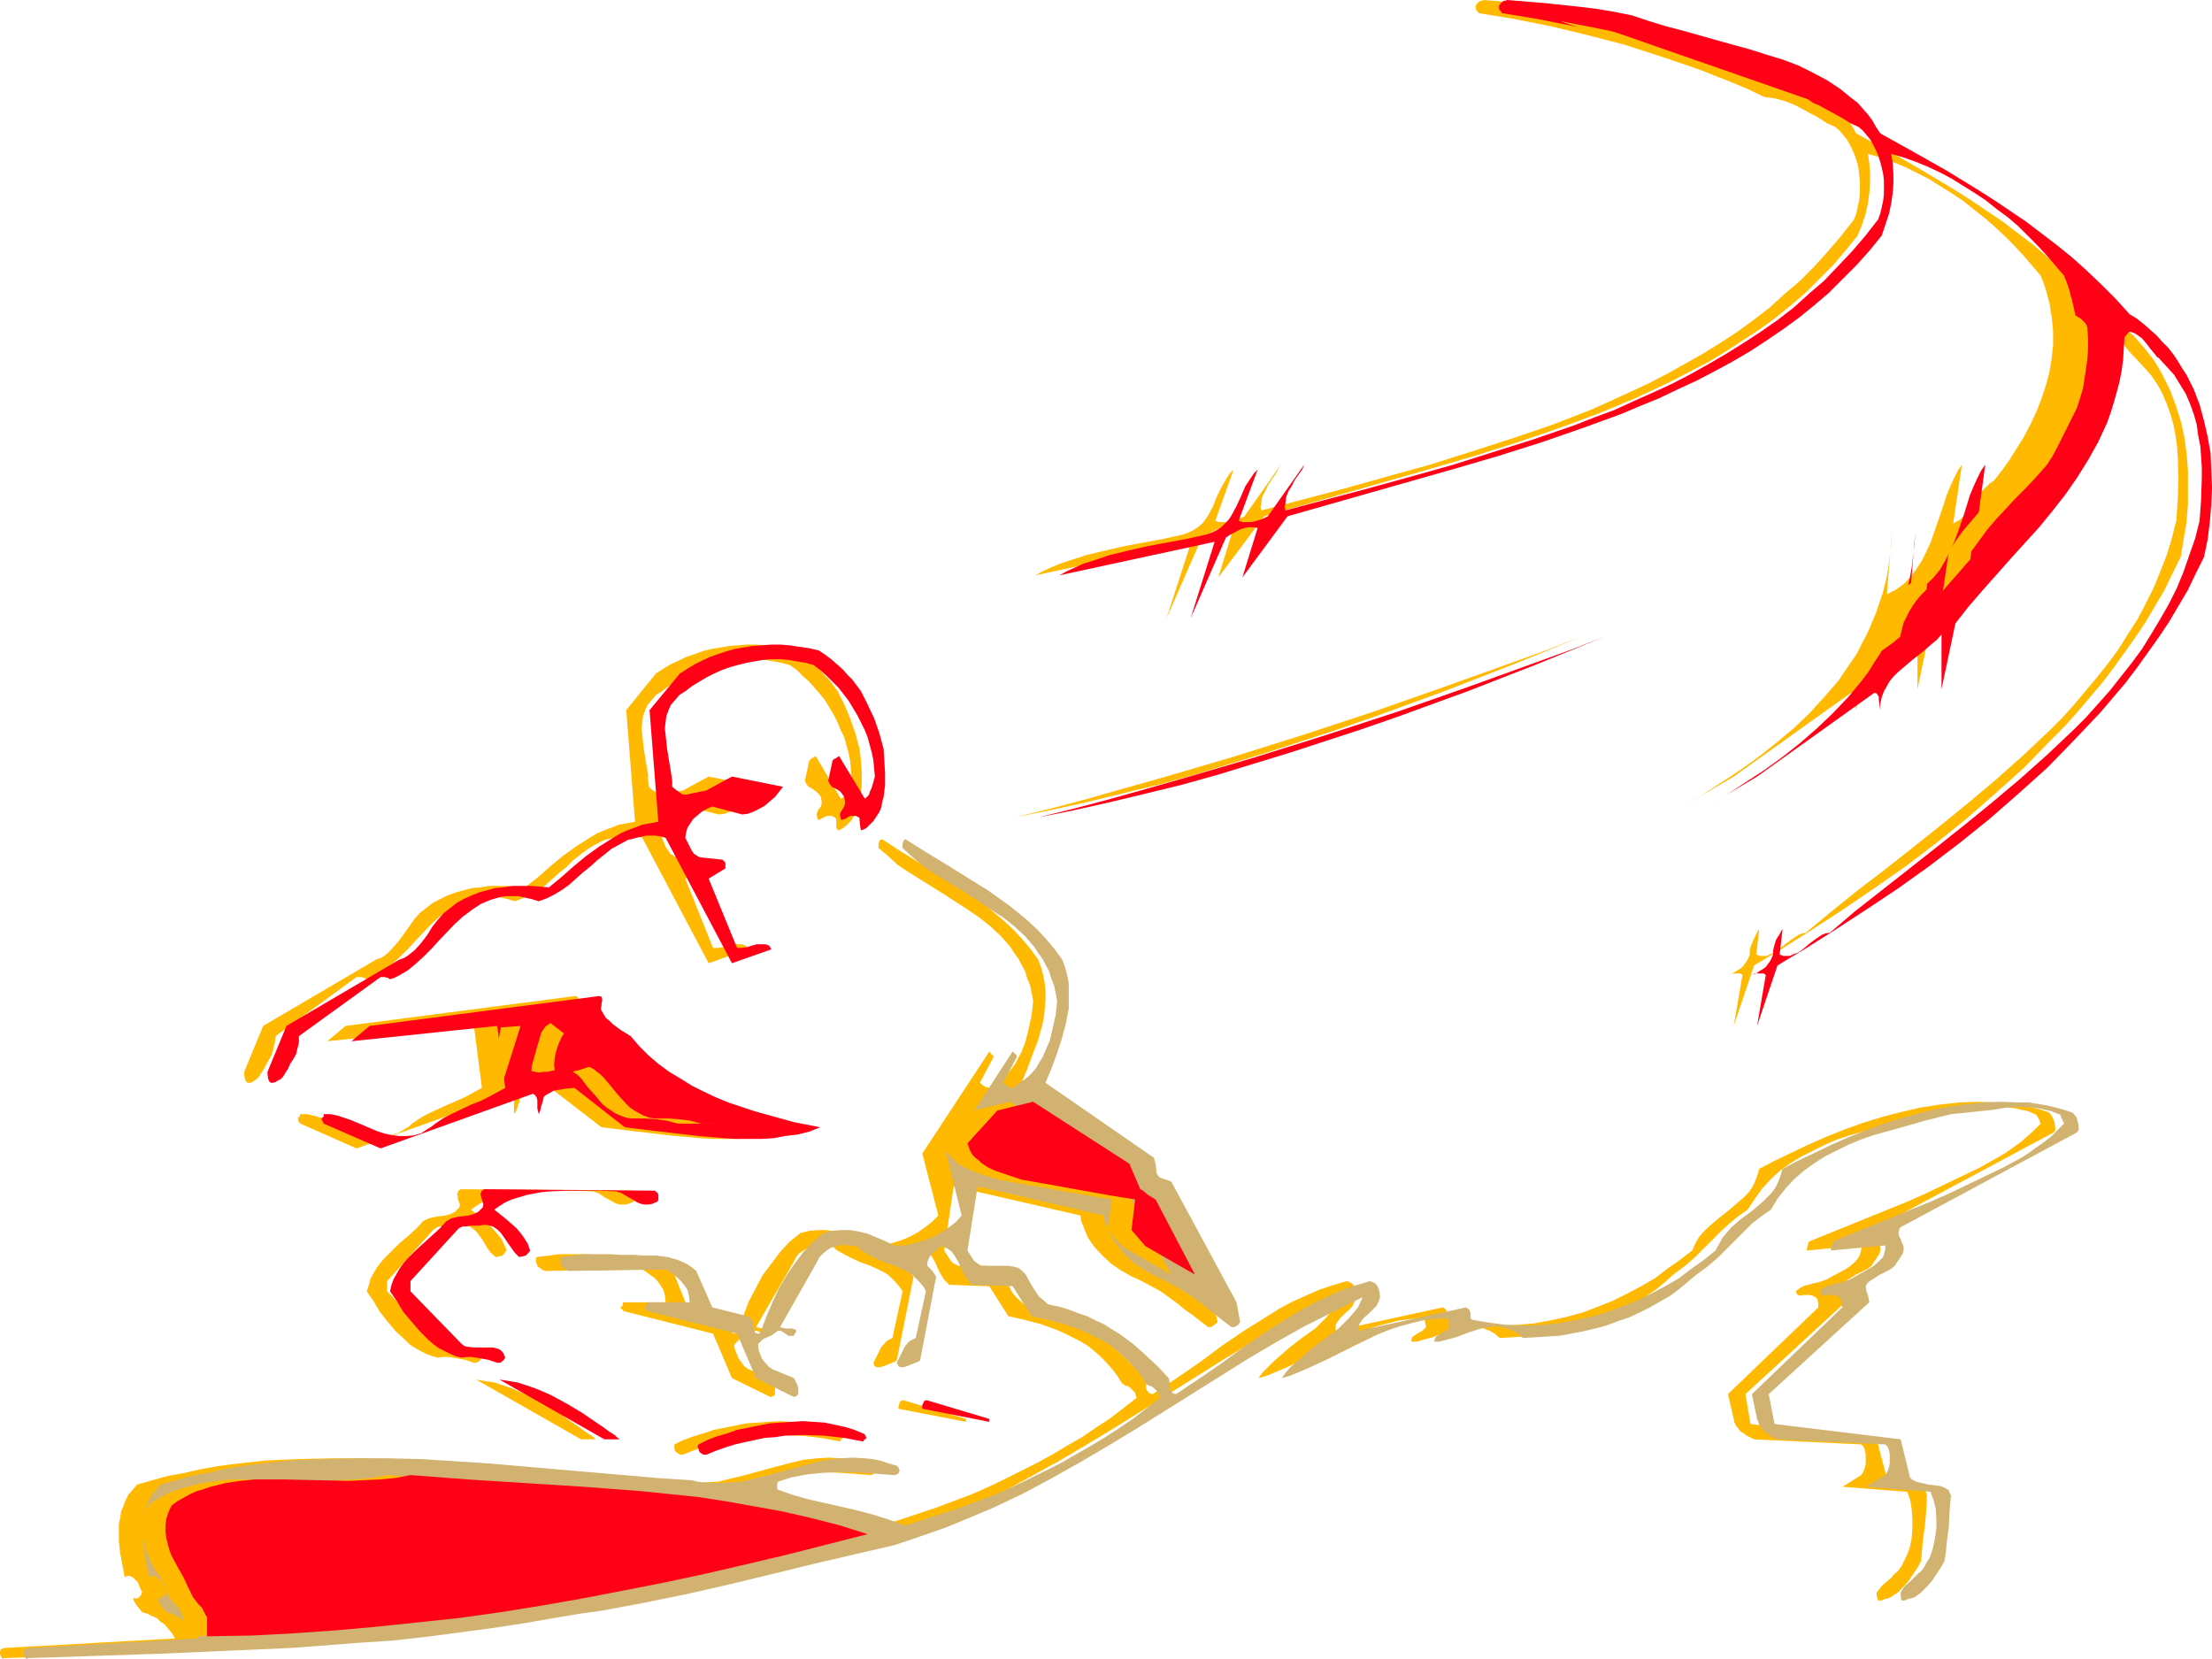<?xml version="1.0" encoding="UTF-8" standalone="no"?>
<svg
   version="1.0"
   width="129.724mm"
   height="97.283mm"
   id="svg32"
   sodipodi:docname="Surfer 19.wmf"
   xmlns:inkscape="http://www.inkscape.org/namespaces/inkscape"
   xmlns:sodipodi="http://sodipodi.sourceforge.net/DTD/sodipodi-0.dtd"
   xmlns="http://www.w3.org/2000/svg"
   xmlns:svg="http://www.w3.org/2000/svg">
  <sodipodi:namedview
     id="namedview32"
     pagecolor="#ffffff"
     bordercolor="#000000"
     borderopacity="0.25"
     inkscape:showpageshadow="2"
     inkscape:pageopacity="0.0"
     inkscape:pagecheckerboard="0"
     inkscape:deskcolor="#d1d1d1"
     inkscape:document-units="mm" />
  <defs
     id="defs1">
    <pattern
       id="WMFhbasepattern"
       patternUnits="userSpaceOnUse"
       width="6"
       height="6"
       x="0"
       y="0" />
  </defs>
  <path
     style="fill:#ffba00;fill-opacity:1;fill-rule:evenodd;stroke:none"
     d="m 0.97,367.522 14.706,-0.485 14.706,-0.485 14.544,-0.646 14.706,-0.646 14.706,-1.131 7.272,-0.485 7.272,-0.808 7.434,-0.97 7.434,-0.97 7.272,-1.131 7.434,-1.293 4.848,-0.808 4.848,-0.646 9.534,-1.778 9.373,-1.939 9.373,-2.101 9.211,-2.263 9.211,-2.263 9.05,-2.101 4.686,-1.131 4.525,-0.97 3.717,-1.293 3.878,-1.293 3.555,-1.293 3.717,-1.455 6.949,-2.909 6.787,-3.232 6.464,-3.556 6.464,-3.556 6.302,-3.717 6.141,-3.717 12.12,-7.596 12.12,-7.596 6.141,-3.717 6.302,-3.556 6.464,-3.232 6.626,-3.232 -0.485,1.131 -0.808,1.293 -0.808,1.131 -0.97,1.131 -2.262,2.263 -2.747,1.939 -2.747,2.101 -2.586,2.263 -1.293,1.131 -1.131,1.131 -1.131,1.131 -0.97,1.293 1.778,-0.485 1.939,-0.808 1.939,-0.808 2.101,-0.97 2.101,-0.97 2.262,-1.131 2.262,-1.131 2.262,-1.131 4.686,-2.263 2.424,-0.97 2.424,-0.808 2.424,-0.646 2.586,-0.646 2.586,-0.323 2.586,-0.162 0.323,0.162 0.162,0.323 0.162,0.646 0.162,0.808 -0.485,0.485 -0.323,0.323 -1.131,0.646 -0.485,0.323 -0.485,0.323 -0.323,0.485 v 0.646 h 1.131 l 1.131,-0.323 2.424,-0.646 2.586,-0.97 2.424,-0.808 1.293,-0.323 1.293,-0.162 1.293,-0.162 1.293,0.162 1.131,0.323 1.293,0.485 1.131,0.646 1.131,0.97 2.747,-0.162 2.586,-0.162 2.586,-0.162 2.747,-0.485 2.586,-0.485 2.586,-0.646 2.586,-0.646 2.586,-0.97 2.424,-0.808 2.424,-1.131 2.424,-1.131 2.262,-1.293 2.101,-1.293 2.101,-1.455 1.939,-1.616 1.778,-1.616 2.424,-1.778 2.262,-1.939 1.939,-1.939 1.939,-1.939 1.939,-1.939 1.939,-1.778 1.939,-1.616 2.101,-1.455 1.616,-2.424 1.616,-2.263 1.939,-2.101 2.101,-1.939 2.262,-1.616 2.424,-1.455 2.586,-1.293 2.586,-1.293 2.586,-1.131 2.909,-0.97 5.656,-1.616 5.656,-1.616 5.818,-1.455 3.232,-0.323 3.07,-0.323 3.07,-0.323 2.909,-0.485 2.909,-0.162 2.909,0.162 1.454,0.162 1.454,0.323 1.454,0.323 1.454,0.646 0.323,0.162 0.323,0.485 0.323,0.646 0.323,0.808 -1.454,1.455 -1.454,1.293 -1.454,1.293 -1.616,1.131 -1.778,1.293 -1.939,1.131 -3.717,2.101 -4.04,1.939 -4.04,1.939 -4.04,1.939 -4.04,1.778 -21.493,8.727 -0.323,0.162 -0.162,0.485 -0.162,0.646 -0.162,0.808 12.12,-1.131 v 0.808 l -0.162,0.646 -0.162,0.646 -0.323,0.646 -0.808,0.97 -1.131,0.97 -1.293,0.808 -2.747,1.455 -1.131,0.646 -1.939,0.646 -0.97,0.162 -0.97,0.323 -0.808,0.162 -0.808,0.323 -0.646,0.485 -0.646,0.485 0.162,0.323 v 0.162 l 0.323,0.323 0.485,0.162 0.646,-0.162 h 1.454 l 0.646,0.162 0.646,0.323 0.162,0.162 h 0.162 l 0.162,0.485 0.162,0.808 v 0.808 l -20.038,19.233 1.293,5.495 0.162,0.808 0.323,0.646 0.485,0.646 0.485,0.646 0.808,0.485 0.646,0.485 1.616,0.808 23.755,1.131 0.485,0.485 0.323,0.808 0.162,0.97 v 0.97 0.97 l -0.162,0.808 -0.323,0.97 -0.485,0.808 -4.202,2.586 14.382,1.131 0.646,1.778 0.323,1.939 0.162,2.263 v 2.101 l -0.162,2.263 -0.485,2.263 -0.808,1.939 -0.485,0.97 -0.485,0.97 -0.808,1.131 -0.808,0.646 -0.646,0.808 -0.808,0.646 -1.293,1.131 -0.485,0.646 -0.646,0.808 v 0.323 0.323 l 0.162,0.646 0.162,0.485 h 0.808 l 0.646,-0.323 0.808,-0.162 0.646,-0.323 1.454,-0.97 1.293,-1.293 1.131,-1.293 0.97,-1.455 0.97,-1.455 0.808,-1.455 0.162,-1.939 0.162,-1.939 0.485,-3.717 0.323,-3.394 0.162,-3.556 -0.162,-0.646 -0.323,-0.485 -0.485,-0.323 -0.323,-0.323 -1.131,-0.323 -1.131,-0.162 -1.293,-0.162 -1.454,-0.323 -1.293,-0.323 -0.646,-0.323 -0.646,-0.485 -2.262,-8.566 -27.957,-3.394 -1.131,-6.626 22.139,-20.364 -0.162,-0.808 -0.162,-0.808 -0.162,-0.808 -0.162,-1.131 0.485,-0.808 0.485,-0.485 0.808,-0.485 0.97,-0.646 1.939,-0.97 0.97,-0.485 0.808,-0.646 0.485,-0.808 0.485,-0.646 0.485,-0.808 0.323,-0.485 0.162,-0.646 v -0.808 l -0.162,-0.485 -0.646,-1.293 -0.323,-0.485 -0.162,-0.808 0.162,-0.646 0.162,-0.323 0.162,-0.323 39.269,-21.01 0.323,-0.485 v -0.485 l -0.162,-1.293 -0.485,-1.131 -0.646,-0.97 -1.778,-0.646 -1.939,-0.485 -1.939,-0.485 -2.101,-0.323 -1.939,-0.323 h -2.101 l -4.04,-0.162 -4.202,0.162 -4.363,0.485 -4.202,0.646 -4.202,0.97 -4.363,1.131 -4.202,1.293 -4.04,1.455 -4.04,1.616 -4.04,1.778 -3.717,1.778 -3.717,1.778 -3.394,1.778 -0.485,1.616 -0.485,1.293 -0.646,1.293 -0.808,1.131 -0.97,0.97 -1.131,0.97 -2.262,1.939 -2.262,1.778 -2.262,1.939 -1.131,1.131 -0.97,1.131 -0.808,1.455 -0.646,1.455 -2.747,2.101 -2.747,1.939 -2.747,2.101 -3.07,1.778 -3.07,1.616 -3.232,1.616 -3.232,1.293 -3.394,1.293 -3.555,0.97 -3.717,0.808 -3.555,0.646 -3.717,0.323 -3.717,0.162 -3.878,-0.162 -3.878,-0.485 -3.878,-0.646 -0.162,-0.323 v -0.323 -0.646 l -0.162,-0.485 v -0.323 l -0.323,-0.323 -0.485,-0.323 -23.755,5.172 v -0.646 -0.485 l 0.162,-0.485 0.323,-0.485 0.646,-0.808 0.808,-0.808 0.97,-0.808 0.808,-0.97 0.485,-0.97 0.162,-0.485 0.162,-0.485 -0.162,-1.293 v -0.485 l -0.162,-0.485 -0.323,-0.485 -0.323,-0.323 -0.646,-0.323 -0.485,-0.162 -3.232,0.97 -2.909,0.97 -2.909,1.293 -2.909,1.293 -2.747,1.455 -2.586,1.616 -5.171,3.232 -5.01,3.394 -5.01,3.717 -5.171,3.556 -5.333,3.556 -0.646,-0.162 -0.323,-0.323 -0.323,-0.323 -0.162,-0.485 v -1.131 -0.646 l -0.162,-0.485 -2.586,-2.586 -2.586,-2.586 -2.747,-2.424 -3.07,-2.263 -1.778,-0.97 -1.616,-1.131 -1.778,-0.808 -1.939,-0.97 -2.101,-0.646 -2.101,-0.808 -2.101,-0.646 -2.424,-0.485 -1.131,-0.97 -0.808,-0.808 -0.808,-0.97 -0.97,-1.939 -0.646,-0.97 -0.646,-0.97 -0.646,-0.808 -0.808,-0.646 -1.131,-0.323 -1.131,-0.162 h -1.131 -1.293 -1.131 -1.293 -1.131 l -0.485,-0.323 -0.485,-0.162 -0.646,-0.646 -0.646,-0.97 -0.808,-1.293 2.101,-14.222 28.118,6.465 0.162,1.293 0.485,1.131 0.485,1.293 0.485,1.131 0.646,0.97 0.808,1.131 1.778,1.939 1.939,1.778 2.101,1.455 2.262,1.293 2.424,1.131 2.101,1.131 2.101,1.131 3.555,2.586 1.778,1.455 1.616,1.131 3.555,2.748 h 0.646 l 0.485,-0.323 0.485,-0.323 0.485,-0.485 -0.97,-4.364 -14.059,-26.021 v -0.323 l -0.323,-0.323 -0.323,-0.162 -0.323,-0.162 -0.97,-0.323 -0.97,-0.323 -0.485,-0.323 -0.323,-0.485 v -0.485 l -0.162,-0.485 -0.162,-1.293 -0.162,-0.485 -0.162,-0.808 -24.078,-16.647 1.293,-3.071 1.131,-3.071 1.293,-3.394 0.97,-3.556 0.323,-1.778 0.162,-1.616 0.162,-1.939 v -1.778 l -0.162,-1.778 -0.323,-1.778 -0.485,-1.778 -0.646,-1.778 -1.778,-2.424 -1.778,-2.101 -1.939,-2.101 -2.101,-1.939 -2.101,-1.778 -2.101,-1.778 -2.424,-1.616 -2.262,-1.616 -4.686,-2.909 -4.686,-2.909 -4.525,-2.748 -4.202,-2.748 -0.485,0.162 -0.162,0.323 -0.162,0.485 v 0.97 l 2.101,1.778 2.101,1.939 2.424,1.616 2.586,1.616 5.171,3.232 5.494,3.556 2.586,1.778 2.424,1.939 2.262,2.101 2.101,2.424 0.808,1.293 0.97,1.293 0.646,1.293 0.808,1.455 0.485,1.616 0.646,1.616 0.323,1.616 0.323,1.778 -0.323,3.071 -0.646,2.909 -0.646,2.748 -0.97,2.586 -0.646,1.131 -0.646,1.293 -0.808,1.131 -0.808,0.97 -0.97,0.97 -0.97,0.808 -1.131,0.808 -1.131,0.808 -0.646,-0.162 -0.485,-0.162 -0.97,-0.808 3.07,-5.818 -0.485,-0.485 -0.485,-0.646 -14.867,22.627 3.555,13.738 -1.454,1.455 -1.454,1.131 -1.616,1.131 -1.778,0.97 -1.939,0.808 -2.101,0.646 -2.262,0.485 h -2.424 l -2.101,-0.97 -1.939,-0.808 -1.939,-0.808 -1.778,-0.485 -2.101,-0.323 H 181.315 l -1.939,0.162 -1.939,0.485 -2.424,1.939 -2.101,2.263 -1.939,2.586 -1.939,2.586 -1.454,2.748 -1.616,3.071 -1.293,3.394 -1.131,3.556 -0.485,0.162 h -0.323 l -0.323,-0.162 h -0.162 l -0.162,-0.485 -0.323,-1.616 -0.162,-0.646 -0.485,-0.646 -0.323,-0.162 -0.323,-0.162 -8.08,-1.939 -3.232,-8.081 -0.97,-0.808 -0.97,-0.646 -0.97,-0.485 -1.131,-0.485 -1.131,-0.323 -1.131,-0.323 -2.586,-0.323 h -2.586 l -5.171,-0.162 -2.586,-0.162 h -3.07 -2.747 l -2.586,0.323 -2.586,0.323 -0.162,0.485 v 0.485 l 0.162,0.485 0.162,0.485 0.323,0.323 0.485,0.323 0.485,0.323 0.485,0.162 21.493,-0.323 0.808,0.485 0.808,0.646 0.97,0.646 0.808,0.808 0.646,0.97 0.646,0.97 0.323,1.293 0.162,1.455 h -9.373 l -0.162,0.485 v 0.323 l -0.323,0.162 h -0.162 v 0.162 l 0.162,0.323 0.323,0.162 0.162,0.323 19.877,5.01 4.202,9.859 8.565,4.202 0.323,-0.162 h 0.323 l 0.323,-0.485 v -0.485 -0.646 l -0.162,-0.808 -0.323,-0.646 -0.323,-0.646 -0.162,-0.323 -4.848,-1.939 -0.97,-0.646 -0.808,-1.131 -0.485,-0.646 -0.323,-0.808 -0.323,-0.808 -0.323,-0.97 0.162,-0.646 0.485,-0.485 0.485,-0.485 0.646,-0.323 0.646,-0.323 0.808,-0.323 0.485,-0.485 0.646,-0.485 h 0.646 l 0.323,0.162 0.808,0.485 0.808,0.485 h 0.485 0.646 l 0.162,-0.485 0.162,-0.323 0.162,-0.162 -0.162,-0.323 -0.323,-0.162 -0.485,-0.162 h -1.454 l -0.646,-0.162 -0.646,-0.162 8.403,-14.546 0.485,-0.97 0.646,-0.808 0.97,-0.646 0.97,-0.646 1.131,-0.323 1.454,-0.323 1.293,0.162 1.616,0.162 0.808,0.808 1.131,0.646 2.101,1.131 2.101,0.97 2.262,0.808 2.101,0.97 0.97,0.485 0.97,0.646 0.808,0.808 0.808,0.808 0.808,0.97 0.646,0.97 v 0 l -2.262,10.344 -0.646,0.323 -0.646,0.323 -0.485,0.646 -0.646,0.646 -0.808,1.616 -0.97,1.939 0.162,0.323 v 0.323 l 0.323,0.162 0.162,0.162 h 0.646 l 0.808,-0.162 1.616,-0.646 0.808,-0.323 0.646,-0.323 3.717,-18.586 -0.97,-1.293 -0.485,-0.485 -0.646,-0.646 -0.162,-0.808 0.323,-0.485 0.162,-0.646 0.485,-0.485 0.97,-0.97 0.646,-0.485 0.646,-0.485 0.646,0.162 0.646,0.323 0.485,0.323 0.485,0.323 0.808,1.131 0.646,1.131 0.323,0.646 0.323,0.808 0.646,1.293 0.808,1.293 1.131,1.131 8.888,0.323 4.202,6.626 3.555,0.808 3.717,0.97 3.555,1.293 1.778,0.808 1.616,0.808 1.616,0.808 1.616,0.97 1.454,1.131 1.454,1.293 1.293,1.293 1.293,1.455 1.131,1.455 1.131,1.778 0.646,0.485 0.646,0.162 0.485,0.323 0.485,0.485 0.323,0.323 0.323,0.323 0.162,0.646 0.162,0.485 -2.909,2.263 -2.909,2.263 -3.232,2.101 -3.07,2.101 -3.394,1.939 -3.232,1.939 -3.555,1.939 -3.555,1.778 -3.555,1.778 -3.717,1.778 -3.717,1.616 -3.878,1.455 -3.878,1.455 -3.878,1.293 -3.878,1.293 -4.04,1.293 -3.717,-1.293 -3.555,-1.131 -3.717,-0.97 -3.555,-0.808 -7.11,-1.616 -3.394,-0.97 -3.394,-1.131 v -0.323 l -0.162,-0.323 v -0.646 l 0.162,-0.485 3.232,-0.97 3.232,-0.646 3.232,-0.323 3.232,-0.162 h 3.232 l 3.394,0.162 6.464,0.485 0.323,-0.162 0.323,-0.162 0.323,-0.323 0.162,-0.323 -0.162,-0.485 -0.162,-0.323 -0.323,-0.323 -0.646,-0.162 -1.616,-0.485 -1.454,-0.485 -1.616,-0.323 -1.454,-0.162 -3.07,-0.162 -2.747,0.162 -2.909,0.323 -2.747,0.646 -5.494,1.455 -5.333,1.455 -2.747,0.646 -2.586,0.646 -2.747,0.162 -2.747,0.162 -2.909,-0.162 -1.293,-0.162 -1.616,-0.323 -7.434,-0.485 -7.434,-0.646 -14.867,-1.293 -15.029,-1.293 -7.434,-0.485 -7.434,-0.485 -7.434,-0.162 h -7.434 l -7.272,0.162 -7.272,0.323 -7.272,0.808 -3.555,0.485 -3.555,0.646 -3.555,0.808 -3.555,0.646 -3.555,0.97 -3.394,0.97 -0.97,1.131 -0.97,1.131 -0.646,1.293 -0.485,1.293 -0.485,1.131 -0.162,1.293 -0.323,1.455 v 1.293 2.586 l 0.323,2.748 0.485,2.586 0.485,2.586 0.323,-0.162 0.485,-0.162 0.646,0.162 0.485,0.323 0.485,0.485 0.485,0.485 0.323,0.808 0.646,1.455 -0.162,0.162 v 0.323 l -0.485,0.485 -0.323,0.323 h -0.323 -0.323 l -0.323,-0.162 v 0.485 l 0.162,0.323 0.485,0.808 0.646,0.808 0.646,0.808 1.131,0.323 0.97,0.485 1.131,0.485 0.808,0.808 0.97,0.646 0.808,0.97 0.808,0.97 0.646,1.131 -37.814,2.101 -0.485,0.162 -0.323,0.162 L 0,366.067 v 0.485 l 0.162,0.485 0.162,0.323 0.323,0.323 z"
     id="path1" />
  <path
     style="fill:#d1b270;fill-opacity:1;fill-rule:evenodd;stroke:none"
     d="m 6.302,367.522 14.706,-0.485 14.544,-0.485 14.706,-0.646 14.544,-0.646 14.706,-1.131 7.434,-0.485 7.272,-0.808 7.434,-0.97 7.272,-0.97 7.434,-1.131 7.434,-1.293 4.848,-0.808 4.686,-0.646 9.534,-1.778 9.534,-1.939 9.211,-2.101 9.373,-2.263 9.211,-2.263 9.05,-2.101 9.05,-2.101 3.878,-1.293 3.717,-1.293 3.717,-1.293 3.555,-1.455 6.949,-2.909 6.787,-3.232 6.626,-3.556 6.302,-3.556 6.302,-3.717 6.141,-3.717 12.12,-7.596 12.12,-7.596 6.302,-3.717 6.302,-3.556 6.464,-3.232 6.464,-3.232 -0.485,1.131 -0.646,1.293 -0.97,1.131 -0.97,1.131 -1.131,1.131 -1.131,1.131 -2.586,1.939 -2.909,2.101 -2.586,2.263 -1.293,1.131 -1.293,1.131 -0.97,1.131 -0.97,1.293 1.778,-0.485 1.939,-0.808 1.939,-0.808 2.101,-0.97 2.101,-0.97 2.262,-1.131 2.262,-1.131 2.262,-1.131 4.686,-2.263 2.424,-0.97 2.424,-0.808 2.424,-0.646 2.586,-0.646 2.586,-0.323 2.586,-0.162 0.323,0.162 0.323,0.323 0.162,0.646 v 0.808 l -0.323,0.485 -0.485,0.323 -1.131,0.646 -0.485,0.323 -0.485,0.323 -0.323,0.485 -0.162,0.646 h 1.131 l 1.293,-0.323 2.424,-0.646 2.586,-0.97 2.424,-0.808 1.293,-0.323 1.293,-0.162 1.293,-0.162 1.131,0.162 1.293,0.323 1.293,0.485 1.131,0.646 1.131,0.97 2.747,-0.162 2.586,-0.162 2.747,-0.162 2.586,-0.485 2.586,-0.485 2.747,-0.646 2.424,-0.646 2.586,-0.97 2.424,-0.808 2.424,-1.131 2.262,-1.131 2.262,-1.293 2.262,-1.293 1.939,-1.455 1.939,-1.616 1.939,-1.616 2.424,-1.778 2.262,-1.939 1.939,-1.939 1.939,-1.939 1.939,-1.939 1.778,-1.778 2.101,-1.616 2.101,-1.455 1.454,-2.424 1.778,-2.263 1.939,-2.101 2.262,-1.939 2.262,-1.616 2.262,-1.455 2.586,-1.293 2.586,-1.293 2.747,-1.131 2.747,-0.97 5.818,-1.616 5.656,-1.616 5.818,-1.455 3.232,-0.323 3.07,-0.323 3.07,-0.323 2.909,-0.485 2.909,-0.162 2.909,0.162 1.293,0.162 1.454,0.323 1.454,0.323 1.454,0.646 h 0.323 l 0.162,0.162 0.162,0.485 0.323,0.646 0.323,0.808 -1.454,1.455 -1.293,1.293 -1.616,1.293 -1.616,1.131 -1.778,1.293 -1.778,1.131 -3.878,2.101 -4.04,1.939 -4.04,1.939 -4.04,1.939 -4.04,1.778 -21.493,8.727 -0.162,0.162 -0.162,0.485 -0.162,0.646 -0.162,0.808 12.12,-1.131 v 0.808 l -0.162,0.646 -0.162,0.646 -0.323,0.646 -0.97,0.97 -1.131,0.97 -2.586,1.455 -1.454,0.808 -1.131,0.646 -1.939,0.646 -0.97,0.162 -0.97,0.323 -0.808,0.162 -0.808,0.323 -0.646,0.485 -0.485,0.485 v 0.323 l 0.162,0.162 0.323,0.323 0.485,0.162 0.646,-0.162 h 1.454 l 0.646,0.162 0.485,0.323 0.162,0.162 h 0.162 l 0.162,0.485 0.162,0.808 0.162,0.808 -20.038,19.233 1.131,5.495 0.323,0.808 0.162,0.646 0.485,0.646 0.646,0.646 0.646,0.485 0.646,0.485 0.808,0.485 0.808,0.323 23.917,1.131 0.485,0.485 0.323,0.808 0.162,0.97 v 0.97 0.97 l -0.162,0.808 -0.323,0.97 -0.485,0.808 -4.363,2.586 14.382,1.131 0.646,1.778 0.485,1.939 0.162,2.263 v 2.101 l -0.323,2.263 -0.485,2.263 -0.646,1.939 -0.646,0.97 -0.485,0.97 -0.808,1.131 -0.808,0.646 -0.808,0.808 -0.646,0.646 -1.293,1.131 -0.485,0.646 -0.485,0.808 v 0.323 0.323 l 0.162,1.131 h 0.808 l 0.646,-0.323 0.808,-0.162 0.808,-0.323 1.293,-0.97 1.293,-1.293 1.131,-1.293 0.97,-1.455 0.97,-1.455 0.808,-1.455 0.323,-1.939 0.162,-1.939 0.485,-3.717 0.162,-3.394 0.323,-3.556 -0.323,-0.646 -0.162,-0.485 -0.485,-0.323 -0.485,-0.323 -0.97,-0.323 -1.293,-0.162 -1.293,-0.162 -1.454,-0.323 -1.293,-0.323 -0.646,-0.323 -0.646,-0.485 -2.101,-8.566 -27.957,-3.394 -1.293,-6.626 22.301,-20.364 -0.162,-0.808 -0.162,-0.808 -0.323,-0.808 -0.162,-1.131 0.485,-0.808 0.646,-0.485 0.808,-0.485 0.97,-0.646 1.939,-0.97 0.808,-0.485 0.808,-0.646 0.485,-0.808 0.485,-0.646 0.485,-0.808 0.323,-0.485 0.162,-0.646 v -0.808 l -0.162,-0.485 -0.323,-0.646 -0.162,-0.646 -0.323,-0.485 -0.162,-0.808 0.162,-0.646 v -0.323 l 0.323,-0.323 39.107,-21.01 0.323,-0.485 v -0.485 -0.646 l -0.162,-0.646 -0.323,-1.131 -0.808,-0.97 -1.939,-0.646 -1.778,-0.485 -1.939,-0.485 -4.04,-0.646 h -2.101 l -4.04,-0.162 -4.202,0.162 -4.363,0.485 -4.202,0.646 -4.363,0.97 -4.202,1.131 -4.202,1.293 -4.04,1.455 -4.04,1.616 -4.04,1.778 -3.717,1.778 -3.717,1.778 -3.394,1.778 -0.485,1.616 -0.485,1.293 -0.646,1.293 -0.808,1.131 -0.97,0.97 -0.97,0.97 -2.262,1.939 -2.424,1.778 -2.262,1.939 -0.97,1.131 -0.97,1.131 -0.808,1.455 -0.808,1.455 -2.586,2.101 -2.747,1.939 -2.747,2.101 -3.07,1.778 -3.07,1.616 -3.232,1.616 -3.394,1.293 -3.394,1.293 -3.555,0.97 -3.555,0.808 -3.717,0.646 -3.555,0.323 -3.878,0.162 -3.878,-0.162 -3.717,-0.485 -3.878,-0.646 -0.323,-0.323 v -0.323 -0.646 l -0.162,-0.808 -0.323,-0.323 -0.485,-0.323 -23.755,5.172 v -0.646 -0.485 l 0.162,-0.485 0.323,-0.485 0.646,-0.808 0.97,-0.808 0.808,-0.808 0.97,-0.97 0.485,-0.97 0.162,-0.485 0.162,-0.485 -0.162,-1.293 -0.162,-0.485 -0.162,-0.485 -0.323,-0.485 -0.323,-0.323 -0.646,-0.323 -0.485,-0.162 -3.232,0.97 -2.909,0.97 -2.909,1.293 -2.747,1.293 -2.747,1.455 -2.747,1.616 -5.171,3.232 -5.01,3.394 -5.01,3.717 -5.171,3.556 -5.333,3.556 -0.646,-0.162 -0.323,-0.323 -0.323,-0.323 v -0.485 l -0.162,-1.131 v -0.646 l -0.162,-0.485 -2.424,-2.586 -2.747,-2.586 -2.747,-2.424 -3.07,-2.263 -1.616,-0.97 -1.778,-1.131 -1.778,-0.808 -1.939,-0.97 -1.939,-0.646 -2.101,-0.808 -2.101,-0.646 -2.424,-0.485 -1.131,-0.97 -0.97,-0.808 -0.646,-0.97 -0.646,-0.97 -1.131,-1.939 -0.485,-0.97 -0.808,-0.808 -0.808,-0.646 -1.131,-0.323 -1.131,-0.162 h -1.131 -1.293 -1.293 -1.131 -1.131 l -0.808,-0.485 -0.808,-0.646 -0.646,-0.97 -0.808,-1.293 2.262,-14.222 27.957,6.465 0.162,1.293 0.485,1.131 0.485,1.293 0.646,1.131 0.646,0.97 0.808,1.131 1.616,1.939 1.939,1.778 2.262,1.455 2.262,1.293 2.424,1.131 2.101,1.131 1.939,1.131 1.939,1.293 1.778,1.293 3.232,2.586 3.555,2.748 h 0.646 l 0.646,-0.323 0.323,-0.323 0.323,-0.485 -0.808,-4.364 -14.059,-26.021 -0.162,-0.323 -0.162,-0.323 -0.323,-0.162 -0.323,-0.162 -0.97,-0.323 -0.485,-0.162 -0.485,-0.162 -0.323,-0.323 -0.323,-0.485 -0.162,-0.485 v -0.485 l -0.162,-1.293 -0.162,-0.485 -0.162,-0.808 -24.078,-16.647 1.293,-3.071 1.131,-3.071 1.131,-3.394 0.97,-3.556 0.323,-1.778 0.323,-1.616 v -1.939 -1.778 -1.778 l -0.323,-1.778 -0.485,-1.778 -0.646,-1.778 -1.778,-2.424 -1.778,-2.101 -1.939,-2.101 -2.101,-1.939 -2.101,-1.778 -2.262,-1.778 -2.262,-1.616 -2.262,-1.616 -4.686,-2.909 -4.686,-2.909 -4.525,-2.748 -4.363,-2.748 -0.323,0.162 -0.162,0.323 -0.162,0.485 v 0.97 l 1.939,1.778 2.262,1.939 2.262,1.616 2.586,1.616 5.333,3.232 5.333,3.556 2.747,1.778 2.424,1.939 2.262,2.101 2.101,2.424 0.808,1.293 0.97,1.293 0.646,1.293 0.808,1.455 0.485,1.616 0.646,1.616 0.323,1.616 0.323,1.778 -0.323,3.071 -0.646,2.909 -0.646,2.748 -1.131,2.586 -0.485,1.131 -0.808,1.293 -0.646,1.131 -0.808,0.97 -0.97,0.97 -1.131,0.808 -1.131,0.808 -1.131,0.808 -0.646,-0.162 -0.485,-0.162 -0.485,-0.485 -0.485,-0.323 3.07,-5.818 -0.162,-0.323 -0.162,-0.162 -0.323,-0.323 -0.323,-0.323 -14.706,22.627 3.394,13.738 -1.293,1.455 -1.454,1.131 -1.778,1.131 -1.616,0.97 -2.101,0.808 -2.101,0.646 -2.262,0.485 h -2.424 l -1.939,-0.97 -1.939,-0.808 -1.939,-0.808 -1.939,-0.485 -1.939,-0.323 h -1.939 l -1.939,0.162 -1.939,0.485 -2.424,1.939 -2.101,2.263 -1.939,2.586 -1.778,2.586 -1.616,2.748 -1.454,3.071 -1.454,3.394 -1.293,3.556 -0.323,0.162 h -0.323 l -0.323,-0.162 h -0.162 l -0.162,-0.485 -0.323,-1.616 -0.162,-0.646 -0.485,-0.646 -0.323,-0.162 -0.323,-0.162 -7.757,-1.939 -3.555,-8.081 -0.97,-0.808 -0.97,-0.646 -0.97,-0.485 -1.131,-0.485 -1.131,-0.323 -1.131,-0.323 -2.424,-0.323 h -2.586 l -2.586,-0.162 h -2.747 l -2.586,-0.162 h -3.07 -2.747 l -2.586,0.323 -2.424,0.323 -0.162,0.485 v 0.485 0.485 l 0.323,0.485 0.323,0.323 0.323,0.323 0.485,0.323 0.485,0.162 21.493,-0.323 0.808,0.485 0.97,0.646 0.808,0.646 0.808,0.808 0.808,0.97 0.646,0.97 0.323,1.293 0.162,1.455 h -9.373 l -0.162,0.485 -0.162,0.323 -0.323,0.162 v 0 0.162 l 0.162,0.323 0.162,0.162 0.323,0.323 19.877,5.01 4.202,9.859 8.403,4.202 0.323,-0.162 h 0.162 l 0.485,-0.485 v -0.485 -0.646 l -0.162,-0.808 -0.323,-0.646 -0.323,-0.646 -0.162,-0.323 -4.686,-1.939 -0.97,-0.646 -0.97,-1.131 -0.485,-0.646 -0.323,-0.808 -0.323,-0.808 -0.162,-0.97 v -0.646 l 0.485,-0.485 0.485,-0.485 0.646,-0.323 1.454,-0.646 0.646,-0.485 0.646,-0.485 h 0.485 l 0.485,0.162 0.646,0.485 0.808,0.485 h 0.485 0.646 l 0.162,-0.485 0.323,-0.323 v -0.162 -0.323 l -0.323,-0.162 -0.485,-0.162 h -1.454 l -0.808,-0.162 -0.485,-0.162 8.242,-14.546 0.485,-0.97 0.808,-0.808 0.808,-0.646 0.97,-0.646 1.293,-0.323 1.293,-0.323 1.454,0.162 1.616,0.162 0.808,0.808 0.97,0.646 2.101,1.131 2.262,0.97 2.262,0.808 2.101,0.97 0.97,0.485 0.97,0.646 0.808,0.808 0.808,0.808 0.808,0.97 0.485,0.97 v 0 l -2.262,10.344 -0.646,0.323 -0.646,0.323 -0.646,0.646 -0.485,0.646 -0.808,1.616 -0.97,1.939 0.162,0.323 0.162,0.323 0.162,0.162 0.323,0.162 h 0.646 l 0.646,-0.162 1.616,-0.646 0.808,-0.323 0.646,-0.323 3.555,-18.586 -0.808,-1.293 -1.131,-1.131 v -0.808 l 0.162,-0.485 0.323,-0.646 0.323,-0.485 1.131,-0.97 0.97,-0.97 0.646,0.162 0.808,0.323 0.485,0.323 0.485,0.323 0.808,1.131 0.646,1.131 0.323,0.646 0.323,0.808 0.646,1.293 0.808,1.293 0.97,1.131 9.05,0.323 4.202,6.626 3.555,0.808 3.717,0.97 3.555,1.293 1.778,0.808 1.616,0.808 1.616,0.808 1.616,0.97 1.454,1.131 1.454,1.293 1.293,1.293 1.293,1.455 1.293,1.455 0.97,1.778 0.646,0.485 0.646,0.162 0.485,0.323 0.485,0.485 0.323,0.323 0.323,0.323 0.162,0.646 0.162,0.485 -2.909,2.263 -2.909,2.263 -3.07,2.101 -3.232,2.101 -3.232,1.939 -3.394,1.939 -3.394,1.939 -3.555,1.778 -3.555,1.778 -3.717,1.778 -3.717,1.616 -3.878,1.455 -3.878,1.455 -4.04,1.293 -3.878,1.293 -4.04,1.293 -3.717,-1.293 -3.555,-1.131 -3.717,-0.97 -3.555,-0.808 -7.11,-1.616 -3.394,-0.97 -3.232,-1.131 -0.162,-0.323 v -0.323 -0.646 l 0.162,-0.485 3.07,-0.97 3.394,-0.646 3.232,-0.323 3.232,-0.162 h 3.232 l 3.232,0.162 6.464,0.485 0.485,-0.162 0.323,-0.162 0.162,-0.323 0.162,-0.323 -0.162,-0.485 -0.162,-0.323 -0.323,-0.323 -0.646,-0.162 -1.616,-0.485 -1.454,-0.485 -1.616,-0.323 -1.454,-0.162 -3.07,-0.162 -2.747,0.162 -2.909,0.323 -2.747,0.646 -5.494,1.455 -5.333,1.455 -2.586,0.646 -2.747,0.646 -2.747,0.162 -2.747,0.162 -2.909,-0.162 -1.293,-0.162 -1.454,-0.323 -7.434,-0.485 -7.434,-0.646 -15.029,-1.293 -14.867,-1.293 -7.595,-0.485 -7.434,-0.485 -7.434,-0.162 h -7.272 l -7.434,0.162 -7.272,0.323 -7.272,0.808 -3.555,0.485 -3.555,0.646 -3.555,0.808 -3.555,0.646 -3.394,0.97 -3.555,0.97 -0.97,1.131 -0.97,1.131 -0.646,1.293 -0.485,1.293 -0.323,1.131 -0.323,1.293 -0.162,1.455 v 1.293 2.586 l 0.323,2.748 0.485,2.586 0.485,2.586 0.323,-0.162 0.485,-0.162 0.646,0.162 0.485,0.323 0.485,0.485 0.485,0.485 0.646,1.455 0.323,0.808 v 0.162 l -0.162,0.323 -0.646,0.485 -0.485,0.323 h -0.323 l -0.323,-0.162 0.162,0.485 v 0.323 l 0.485,0.808 0.646,0.808 0.646,0.808 1.131,0.323 0.97,0.485 0.97,0.485 0.97,0.808 0.808,0.646 0.808,0.97 0.808,0.97 0.646,1.131 -37.653,2.101 -0.485,0.162 -0.485,0.162 -0.162,0.485 v 0.485 l 0.162,0.485 0.162,0.323 0.323,0.323 z"
     id="path2" />
  <path
     style="fill:#ffba00;fill-opacity:1;fill-rule:evenodd;stroke:none"
     d="m 41.854,362.673 9.05,-0.162 9.05,-0.485 9.05,-0.646 9.211,-0.808 9.211,-0.97 9.211,-0.97 9.05,-1.293 9.211,-1.455 9.05,-1.616 9.211,-1.778 9.05,-1.778 9.05,-1.939 9.05,-2.101 8.888,-2.101 9.05,-2.263 8.726,-2.263 -6.141,-1.939 -6.302,-1.616 -6.302,-1.455 -6.141,-1.131 -6.302,-1.131 -6.302,-0.97 -6.464,-0.646 -6.302,-0.646 -12.766,-0.97 -12.766,-0.808 -12.605,-0.808 -12.766,-0.97 -3.394,0.646 -3.394,0.323 -3.555,0.162 -3.394,0.162 -7.11,-0.162 -6.949,-0.162 h -3.394 -3.394 l -3.232,0.323 -3.232,0.485 -3.232,0.808 -1.454,0.485 -1.616,0.485 -1.454,0.646 -1.454,0.808 -1.454,0.808 -1.293,0.97 -0.646,1.455 -0.485,1.455 -0.162,1.455 v 1.455 l 0.162,1.293 0.323,1.293 0.323,1.293 0.485,1.293 1.131,2.424 1.454,2.263 1.131,2.424 0.97,2.263 0.808,0.808 0.485,0.646 0.485,0.485 0.323,0.323 0.485,0.97 0.323,0.646 0.162,0.485 v 4.202 z"
     id="path3" />
  <path
     style="fill:#ff0017;fill-opacity:1;fill-rule:evenodd;stroke:none"
     d="m 47.026,362.673 9.05,-0.162 9.05,-0.485 9.211,-0.646 9.05,-0.808 9.211,-0.97 9.211,-0.97 9.211,-1.293 9.05,-1.455 9.211,-1.616 9.211,-1.778 9.05,-1.778 9.05,-1.939 9.05,-2.101 8.888,-2.101 8.888,-2.263 8.888,-2.263 -6.141,-1.939 -6.302,-1.616 -6.302,-1.455 -6.302,-1.131 -6.302,-1.131 -6.302,-0.97 -6.302,-0.646 -6.302,-0.646 -12.766,-0.97 -12.766,-0.808 -12.766,-0.808 -12.766,-0.97 -3.394,0.646 -3.394,0.323 -3.555,0.162 -3.394,0.162 -7.11,-0.162 -6.949,-0.162 h -3.394 -3.394 l -3.232,0.323 -3.232,0.485 -3.232,0.808 -1.454,0.485 -1.616,0.485 -1.454,0.646 -1.454,0.808 -1.454,0.808 -1.293,0.97 -0.646,1.455 -0.485,1.455 -0.162,1.455 v 1.455 l 0.162,1.293 0.323,1.293 0.323,1.293 0.485,1.293 1.293,2.424 1.293,2.263 1.131,2.424 1.131,2.263 0.646,0.808 0.485,0.646 0.485,0.485 0.323,0.323 0.485,0.97 0.323,0.646 0.323,0.485 v 4.202 z"
     id="path4" />
  <path
     style="fill:#ffba00;fill-opacity:1;fill-rule:evenodd;stroke:none"
     d="m 151.419,322.43 1.939,-0.808 2.262,-0.808 2.101,-0.646 2.101,-0.485 2.262,-0.485 2.262,-0.485 2.101,-0.162 2.262,-0.323 4.525,-0.162 4.363,0.162 4.363,0.485 4.363,0.808 v -0.323 l 0.162,-0.162 0.162,-0.162 h 0.162 v -0.162 -0.162 l -0.162,-0.323 -0.323,-0.485 -2.101,-0.808 -2.101,-0.646 -2.262,-0.485 -2.262,-0.485 -2.424,-0.162 -2.262,-0.162 -2.586,0.162 -2.424,0.162 -2.424,0.162 -2.424,0.485 -2.424,0.485 -2.424,0.485 -2.424,0.808 -2.101,0.646 -2.262,0.808 -1.939,0.97 v 0.323 0.323 0.323 l 0.162,0.485 0.323,0.323 0.485,0.323 0.323,0.162 z"
     id="path5" />
  <path
     style="fill:#ff0017;fill-opacity:1;fill-rule:evenodd;stroke:none"
     d="m 156.59,322.43 1.939,-0.808 2.262,-0.808 2.101,-0.646 2.101,-0.485 2.262,-0.485 2.262,-0.485 2.262,-0.162 2.101,-0.323 4.525,-0.162 4.363,0.162 4.363,0.485 4.202,0.808 0.162,-0.323 0.162,-0.162 0.323,-0.162 v -0.162 -0.162 l -0.162,-0.323 -0.162,-0.323 -0.323,-0.162 -1.939,-0.808 -2.101,-0.646 -2.262,-0.485 -2.262,-0.485 -2.424,-0.162 -2.424,-0.162 -2.424,0.162 -2.424,0.162 -2.424,0.162 -2.424,0.485 -2.424,0.485 -2.424,0.485 -2.262,0.808 -2.262,0.646 -2.101,0.808 -1.939,0.97 -0.162,0.323 v 0.323 l 0.162,0.323 0.162,0.485 0.162,0.323 0.485,0.323 0.323,0.162 z"
     id="path6" />
  <path
     style="fill:#ffba00;fill-opacity:1;fill-rule:evenodd;stroke:none"
     d="m 128.795,319.036 h 3.232 l -0.485,-0.485 -0.646,-0.485 -1.293,-0.808 -1.293,-0.97 -1.454,-0.97 -2.909,-2.101 -3.232,-1.939 -3.555,-1.939 -3.717,-1.616 -1.939,-0.646 -1.939,-0.646 -2.101,-0.323 -1.939,-0.323 z"
     id="path7" />
  <path
     style="fill:#ff0017;fill-opacity:1;fill-rule:evenodd;stroke:none"
     d="m 133.966,319.036 h 3.394 l -0.646,-0.485 -0.485,-0.485 -1.293,-0.808 -1.293,-0.97 -1.454,-0.97 -3.07,-2.101 -3.232,-1.939 -3.555,-1.939 -1.778,-0.808 -1.939,-0.808 -1.939,-0.646 -1.939,-0.646 -1.939,-0.323 -2.101,-0.323 z"
     id="path8" />
  <path
     style="fill:#ffba00;fill-opacity:1;fill-rule:evenodd;stroke:none"
     d="m 214.12,314.511 -14.059,-4.202 v 0.162 h -0.323 l -0.323,0.323 -0.162,0.646 -0.162,0.808 15.029,2.909 z"
     id="path9" />
  <path
     style="fill:#ff0017;fill-opacity:1;fill-rule:evenodd;stroke:none"
     d="m 219.291,314.511 -14.059,-4.202 v 0.162 h -0.323 l -0.162,0.323 -0.323,0.646 v 0.808 l 14.867,2.909 z"
     id="path10" />
  <path
     style="fill:#ffba00;fill-opacity:1;fill-rule:evenodd;stroke:none"
     d="m 105.04,302.066 h 0.485 l 0.646,-0.323 0.323,-0.323 0.323,-0.485 -0.323,-0.808 -0.323,-0.485 -0.485,-0.323 -0.485,-0.323 -0.485,-0.162 -0.646,-0.162 h -1.293 -0.808 -2.101 l -1.454,-0.162 -0.646,-0.162 -0.646,-0.485 -11.312,-11.637 v 0 -2.263 l 10.181,-11.313 0.646,-0.485 0.646,-0.323 h 0.808 l 0.97,-0.162 h 1.939 l 1.778,-0.162 0.808,0.162 0.485,0.162 0.97,0.646 0.808,0.808 0.808,1.131 0.646,0.97 0.646,1.131 0.808,1.131 1.131,0.97 0.808,-0.162 0.646,-0.162 0.485,-0.485 0.162,-0.323 0.323,-0.323 -0.646,-1.455 -0.646,-1.293 -0.97,-1.131 -0.97,-1.131 -1.131,-1.131 -1.131,-0.97 -2.424,-1.939 1.131,-0.808 1.293,-0.808 1.454,-0.646 1.454,-0.485 1.778,-0.485 1.616,-0.323 1.778,-0.323 1.778,-0.162 3.717,-0.162 h 3.717 3.717 l 3.555,0.162 1.131,0.323 0.808,0.485 0.646,0.485 0.646,0.323 1.454,0.808 0.646,0.323 0.97,0.162 h 0.808 l 0.808,-0.162 0.808,-0.323 0.323,-0.162 0.323,-0.485 v -0.485 -0.485 l -0.323,-0.485 -0.485,-0.323 v -0.162 l -37.168,-0.323 h -0.323 -0.323 l -0.485,0.323 -0.162,0.323 -0.162,0.485 0.162,0.485 v 0.646 l 0.485,1.131 -0.162,0.646 -0.323,0.323 -0.323,0.323 -0.323,0.323 -0.97,0.485 -1.131,0.323 -1.131,0.162 -1.293,0.162 -1.293,0.323 -1.293,0.646 -1.454,1.616 -1.778,1.616 -1.939,1.616 -1.778,1.778 -1.778,1.778 -0.808,0.97 -0.808,1.131 -0.646,1.131 -0.646,1.131 -0.323,1.293 -0.485,1.455 1.454,2.101 1.454,2.424 1.616,2.101 1.939,2.263 2.101,1.939 0.97,0.97 1.293,0.808 1.131,0.646 1.293,0.646 1.293,0.485 1.293,0.323 1.131,-0.162 h 1.131 l 0.97,0.162 0.97,0.162 1.778,0.323 z"
     id="path11" />
  <path
     style="fill:#ff0017;fill-opacity:1;fill-rule:evenodd;stroke:none"
     d="m 110.211,302.066 h 0.646 l 0.485,-0.323 0.323,-0.323 0.323,-0.485 -0.323,-0.808 -0.323,-0.485 -0.323,-0.323 -0.485,-0.323 -0.646,-0.162 -0.646,-0.162 h -1.293 -0.646 -2.262 l -1.454,-0.162 -0.646,-0.162 -0.646,-0.485 -11.312,-11.637 v 0 -2.263 l 10.342,-11.313 0.485,-0.485 0.808,-0.323 h 0.808 l 0.808,-0.162 h 1.939 l 0.808,-0.162 h 0.97 l 0.646,0.162 0.646,0.162 0.97,0.646 0.808,0.808 0.808,1.131 0.646,0.97 0.808,1.131 0.808,1.131 0.97,0.97 0.808,-0.162 0.646,-0.162 0.485,-0.485 0.323,-0.323 0.162,-0.323 -0.485,-1.455 -0.808,-1.293 -0.808,-1.131 -0.97,-1.131 -2.424,-2.101 -2.424,-1.939 1.131,-0.808 1.293,-0.808 1.454,-0.646 1.616,-0.485 1.616,-0.485 1.616,-0.323 1.778,-0.323 1.778,-0.162 3.717,-0.162 h 3.717 3.717 l 3.555,0.162 1.131,0.323 0.808,0.485 0.808,0.485 0.646,0.323 1.293,0.808 0.808,0.323 0.808,0.162 h 0.808 l 0.97,-0.162 0.646,-0.323 0.485,-0.162 0.162,-0.485 v -0.97 l -0.162,-0.485 -0.485,-0.323 v -0.162 l -37.33,-0.323 h -0.323 -0.323 l -0.485,0.323 -0.162,0.323 -0.162,0.485 0.323,1.131 0.323,1.131 -0.162,0.646 -0.323,0.323 -0.323,0.323 -0.323,0.323 -0.97,0.485 -1.131,0.323 -1.293,0.162 -1.293,0.162 -1.293,0.323 -1.131,0.646 -1.454,1.616 -1.778,1.616 -1.778,1.616 -1.939,1.778 -1.778,1.778 -0.808,0.97 -0.808,1.131 -0.646,1.131 -0.646,1.131 -0.485,1.293 -0.323,1.455 1.454,2.101 1.454,2.424 1.778,2.101 1.939,2.263 1.939,1.939 1.131,0.97 1.131,0.808 1.293,0.646 1.293,0.646 1.131,0.485 1.293,0.323 1.293,-0.162 h 0.97 l 1.939,0.323 1.778,0.323 z"
     id="path12" />
  <path
     style="fill:#ffba00;fill-opacity:1;fill-rule:evenodd;stroke:none"
     d="m 259.529,282.51 -8.726,-16.647 -0.646,-0.485 -0.808,-0.485 -0.808,-0.646 -0.485,-0.323 -0.485,-0.323 -2.424,-5.657 -21.331,-13.738 -7.918,1.939 -6.626,7.273 0.323,0.97 0.323,0.808 0.485,0.808 0.485,0.646 0.646,0.485 0.646,0.646 1.616,0.97 1.778,0.808 1.778,0.646 4.04,1.293 6.302,1.131 6.464,1.131 6.302,1.131 2.909,0.485 3.07,0.485 -0.97,6.788 3.232,3.556 z"
     id="path13" />
  <path
     style="fill:#ff0017;fill-opacity:1;fill-rule:evenodd;stroke:none"
     d="m 264.862,282.51 -8.726,-16.647 -1.616,-0.97 -0.808,-0.646 -0.323,-0.323 -0.646,-0.323 -2.424,-5.657 -21.331,-13.738 -7.918,1.939 -6.626,7.273 0.323,0.97 0.323,0.808 0.485,0.808 0.646,0.646 0.646,0.485 0.646,0.646 1.454,0.97 1.778,0.808 1.939,0.646 3.878,1.293 6.464,1.131 6.302,1.131 6.302,1.131 2.909,0.485 3.07,0.485 -0.808,6.788 3.07,3.556 z"
     id="path14" />
  <path
     style="fill:#ffba00;fill-opacity:1;fill-rule:evenodd;stroke:none"
     d="m 79.022,254.55 33.936,-12.121 0.485,0.323 0.323,0.485 0.162,0.646 v 0.485 1.293 0.646 l 0.162,0.646 0.323,-0.808 0.323,-0.808 0.323,-0.97 0.323,-1.293 0.485,-0.485 0.808,-0.323 0.646,-0.485 0.808,-0.162 1.939,-0.323 1.939,-0.162 11.312,8.727 2.747,0.323 2.586,0.323 5.494,0.646 5.494,0.646 5.656,0.485 2.747,0.162 h 5.494 l 2.747,-0.162 2.586,-0.485 2.586,-0.323 2.586,-0.646 2.424,-0.97 -5.818,-1.131 -5.818,-1.616 -2.909,-0.808 -2.909,-0.97 -2.747,-0.97 -2.909,-1.131 -2.747,-1.293 -2.586,-1.293 -2.586,-1.616 -2.424,-1.455 -2.262,-1.778 -2.262,-1.939 -2.101,-1.939 -1.939,-2.263 -1.939,-1.293 -1.939,-1.293 -0.808,-0.808 -0.646,-0.646 -0.646,-0.808 -0.485,-0.808 -0.162,-0.485 0.162,-0.485 0.162,-0.485 v -0.808 -0.323 l -0.162,-0.485 -0.485,-0.162 -50.904,6.626 -4.04,3.394 32.482,-3.394 1.778,13.738 -1.778,0.97 -1.778,0.97 -2.101,0.97 -1.939,0.808 -4.202,1.939 -1.778,0.97 -1.939,1.293 -0.646,0.646 -0.808,0.485 -1.616,0.97 -1.616,0.485 -1.616,0.162 h -1.616 l -1.616,-0.162 -1.454,-0.323 -1.616,-0.485 -3.07,-1.293 -3.07,-1.293 -1.454,-0.485 -1.616,-0.485 -1.454,-0.323 h -1.454 l -0.162,0.485 -0.162,0.162 -0.162,0.162 h -0.162 l 0.162,0.323 v 0.323 l 0.162,0.323 0.323,0.323 z"
     id="path15" />
  <path
     style="fill:#ff0017;fill-opacity:1;fill-rule:evenodd;stroke:none"
     d="m 84.355,254.55 33.774,-12.121 0.485,0.323 0.323,0.485 0.162,0.646 v 0.485 1.293 l 0.162,0.646 0.162,0.646 0.323,-0.808 0.162,-0.808 0.323,-0.97 0.323,-1.293 0.646,-0.485 0.646,-0.323 0.808,-0.485 0.808,-0.162 1.939,-0.323 1.939,-0.162 11.15,8.727 2.586,0.323 2.747,0.323 5.494,0.646 5.494,0.646 5.656,0.485 2.747,0.162 h 5.494 l 2.747,-0.162 2.586,-0.485 2.747,-0.323 2.586,-0.646 2.424,-0.97 -5.818,-1.131 -5.818,-1.616 -2.909,-0.808 -2.909,-0.97 -2.909,-0.97 -2.747,-1.131 -2.747,-1.293 -2.586,-1.293 -2.586,-1.616 -2.424,-1.455 -2.424,-1.778 -2.262,-1.939 -1.939,-1.939 -1.939,-2.263 -2.101,-1.293 -1.778,-1.293 -0.808,-0.808 -0.808,-0.646 -0.485,-0.808 -0.485,-0.808 -0.162,-0.485 0.162,-0.485 v -0.485 l 0.162,-0.808 V 221.418 l -0.162,-0.485 -0.485,-0.162 -50.904,6.626 -4.04,3.394 32.32,-3.394 1.778,13.738 -1.778,0.97 -1.778,0.97 -1.939,0.97 -2.101,0.808 -4.04,1.939 -1.939,0.97 -1.939,1.293 -0.808,0.646 -0.808,0.485 -1.454,0.97 -1.616,0.485 -1.616,0.162 H 88.557 l -1.454,-0.162 -1.616,-0.323 -1.616,-0.485 -3.07,-1.293 -3.07,-1.293 -1.454,-0.485 -1.454,-0.485 -1.616,-0.323 h -1.454 v 0.485 l -0.162,0.162 -0.162,0.162 h -0.162 v 0.323 l 0.162,0.323 0.162,0.323 0.162,0.323 z"
     id="path16" />
  <path
     style="fill:#ffba00;fill-opacity:1;fill-rule:evenodd;stroke:none"
     d="m 150.288,249.055 h 9.05 l -2.747,-0.808 -2.747,-0.808 -2.586,-0.97 -2.424,-1.131 -2.586,-1.293 -2.262,-1.293 -2.424,-1.455 -2.262,-1.455 -4.525,-3.232 -4.202,-3.232 -4.363,-3.394 -4.202,-3.232 -1.131,0.808 -0.808,1.131 -0.808,1.293 -0.646,1.455 -0.485,1.455 -0.323,1.455 v 1.616 1.455 l 0.808,0.162 0.97,0.162 0.808,-0.162 h 0.97 l 1.939,-0.485 2.101,-0.646 0.97,0.485 0.646,0.646 0.97,0.646 0.808,0.808 1.454,1.939 1.616,1.778 1.616,1.939 0.97,0.808 0.97,0.646 0.97,0.646 1.131,0.485 1.293,0.485 1.131,0.162 h 3.07 l 2.424,0.162 2.424,0.323 1.131,0.323 z"
     id="path17" />
  <path
     style="fill:#ff0017;fill-opacity:1;fill-rule:evenodd;stroke:none"
     d="m 155.459,249.055 h 9.05 l -2.747,-0.808 -2.747,-0.808 -2.586,-0.97 -2.424,-1.131 -2.586,-1.293 -2.262,-1.293 -2.424,-1.455 -2.262,-1.455 -4.363,-3.232 -4.363,-3.232 -4.202,-3.394 -4.202,-3.232 -1.131,0.808 -0.97,1.131 -0.808,1.293 -0.646,1.455 -0.485,1.455 -0.323,1.455 -0.162,1.616 0.162,1.455 0.97,0.162 0.97,0.162 1.778,-0.162 1.939,-0.485 1.939,-0.646 0.97,0.485 0.808,0.646 0.808,0.646 0.808,0.808 1.616,1.939 1.454,1.778 1.778,1.939 0.808,0.808 0.97,0.646 1.131,0.646 0.97,0.485 1.293,0.485 1.293,0.162 h 2.909 l 2.424,0.162 2.424,0.323 1.131,0.323 z"
     id="path18" />
  <path
     style="fill:#ffba00;fill-opacity:1;fill-rule:evenodd;stroke:none"
     d="m 55.429,240.004 0.485,-0.162 0.485,-0.323 0.485,-0.323 0.485,-0.485 0.485,-0.808 0.646,-0.97 1.131,-2.101 0.646,-1.131 0.323,-1.293 0.323,-1.293 0.162,-1.455 17.938,-13.091 h 0.485 0.485 l 0.646,0.162 0.646,0.323 1.131,-0.323 0.97,-0.485 1.778,-1.131 1.778,-1.455 1.778,-1.616 1.778,-1.778 1.616,-1.778 3.555,-3.717 1.778,-1.616 1.939,-1.455 1.939,-1.293 0.97,-0.485 1.131,-0.485 1.131,-0.323 1.293,-0.323 1.131,-0.162 h 1.293 1.454 l 1.293,0.323 1.454,0.323 1.616,0.485 1.778,-0.646 1.778,-0.808 1.616,-0.97 1.616,-1.131 3.07,-2.748 1.616,-1.293 1.454,-1.455 1.616,-1.293 1.778,-1.293 1.616,-0.97 1.939,-0.97 1.939,-0.485 1.939,-0.485 h 1.131 1.131 l 1.131,0.162 1.131,0.323 14.706,27.798 8.726,-3.071 -0.162,-0.323 -0.323,-0.485 -0.485,-0.162 -0.323,-0.162 h -0.97 -0.97 l -1.131,0.323 -1.131,0.323 -1.131,0.162 h -1.131 l -6.141,-15.354 3.555,-2.263 v -1.293 l -0.162,-0.323 -0.485,-0.323 -4.525,-0.485 -0.646,-0.162 -0.485,-0.323 -0.646,-0.323 -0.323,-0.646 -0.485,-0.646 -0.323,-0.646 -0.646,-1.616 0.162,-1.131 0.323,-1.131 0.646,-0.97 0.646,-0.97 0.808,-0.808 0.97,-0.808 1.131,-0.646 0.97,-0.485 6.949,1.778 1.293,-0.162 1.293,-0.485 1.131,-0.646 1.293,-0.646 1.131,-0.97 0.97,-0.97 1.939,-2.263 -11.312,-2.263 -5.656,3.071 -4.686,0.97 h -0.323 l -0.485,-0.162 -0.646,-0.485 -0.808,-0.485 -0.646,-0.646 -0.162,-1.293 v -1.293 l -0.485,-2.909 -0.485,-2.909 -0.323,-3.071 -0.162,-1.455 0.162,-1.455 0.162,-1.293 0.485,-1.293 0.485,-1.131 0.97,-1.131 0.97,-1.131 1.293,-0.808 1.454,-1.131 1.616,-0.97 1.616,-0.97 1.778,-0.808 1.616,-0.808 1.778,-0.646 1.778,-0.485 1.939,-0.485 1.939,-0.323 1.778,-0.323 1.939,-0.162 h 1.778 l 1.939,0.162 1.778,0.323 1.778,0.323 1.778,0.485 1.616,1.131 1.293,1.293 1.454,1.293 2.424,2.748 1.131,1.455 0.97,1.616 0.97,1.616 0.808,1.616 0.646,1.616 0.808,1.616 0.485,1.778 0.485,1.778 0.323,1.616 0.162,1.778 0.162,1.778 -0.485,1.778 -0.323,0.97 -0.323,0.646 -0.323,0.646 -0.323,0.485 -0.323,0.323 h -0.323 l -5.494,-9.374 -0.323,0.162 -0.162,0.162 h -0.162 l -0.162,0.162 -0.323,0.162 -0.323,0.323 -0.97,4.525 0.323,0.646 0.485,0.646 0.646,0.323 0.485,0.323 0.646,0.485 0.646,0.646 0.323,0.485 0.162,0.97 v 0.485 l -0.162,0.646 -0.646,0.808 -0.162,0.485 -0.162,0.485 0.162,0.646 0.162,0.646 0.323,-0.162 0.323,-0.162 0.97,-0.485 0.485,-0.162 h 0.485 0.485 l 0.646,0.323 0.162,0.162 0.162,0.323 v 0.808 0.808 l 0.162,0.485 0.323,0.323 0.97,-0.485 0.97,-0.808 0.808,-0.808 0.646,-0.97 0.485,-0.97 0.323,-1.131 0.485,-1.131 0.162,-1.131 0.323,-2.586 v -2.748 l -0.162,-2.586 -0.323,-2.748 -0.97,-3.556 -1.131,-3.232 -1.293,-3.071 -1.454,-2.909 -0.97,-1.293 -0.97,-1.293 -1.131,-1.131 -0.97,-1.131 -1.293,-1.131 -1.293,-1.131 -1.293,-0.97 -1.454,-0.97 -2.101,-0.485 -2.262,-0.323 -2.101,-0.323 -2.101,-0.162 h -2.101 l -1.939,0.162 -2.101,0.162 -1.939,0.323 -1.939,0.323 -1.939,0.485 -1.778,0.646 -1.939,0.646 -1.616,0.808 -1.778,0.808 -1.616,0.97 -1.454,0.97 v -0.162 l -6.787,8.404 1.939,24.728 -1.778,0.323 -1.778,0.323 -1.616,0.646 -1.778,0.646 -1.454,0.646 -1.616,0.97 -3.07,1.939 -2.909,2.101 -2.747,2.263 -2.747,2.424 -2.909,2.263 -4.04,-0.323 h -1.939 -1.939 l -1.939,0.323 -1.939,0.162 -1.778,0.485 -1.778,0.485 -1.778,0.646 -1.616,0.808 -1.616,0.808 -1.454,1.131 -1.454,1.131 -1.293,1.455 -1.131,1.616 -1.131,1.616 -1.454,1.939 -1.454,1.616 -0.646,0.646 -0.808,0.646 -0.808,0.485 -0.97,0.323 -25.048,14.707 -4.202,10.182 v 0.646 l 0.162,0.97 0.162,0.323 0.162,0.323 0.323,0.162 z"
     id="path19" />
  <path
     style="fill:#ff0017;fill-opacity:1;fill-rule:evenodd;stroke:none"
     d="m 60.438,240.004 0.646,-0.162 0.485,-0.323 0.646,-0.323 0.485,-0.485 0.485,-0.808 0.646,-0.97 0.485,-1.131 0.646,-0.97 0.646,-1.131 0.323,-1.293 0.323,-1.293 v -1.455 l 18.099,-13.091 h 0.323 0.485 l 0.808,0.162 0.485,0.323 0.97,-0.323 0.97,-0.485 1.939,-1.131 1.778,-1.455 1.778,-1.616 1.778,-1.778 1.616,-1.778 3.555,-3.717 1.778,-1.616 1.939,-1.455 1.939,-1.293 1.131,-0.485 1.131,-0.485 1.131,-0.323 1.131,-0.323 1.293,-0.162 h 1.293 1.293 l 1.454,0.323 1.454,0.323 1.616,0.485 1.778,-0.646 1.616,-0.808 1.616,-0.97 1.616,-1.131 3.07,-2.748 1.616,-1.293 1.616,-1.455 1.616,-1.293 1.616,-1.293 1.778,-0.97 1.778,-0.97 1.939,-0.485 2.101,-0.485 h 0.97 1.131 l 1.131,0.162 1.131,0.323 14.706,27.798 8.726,-3.071 -0.162,-0.323 -0.323,-0.485 -0.323,-0.162 -0.485,-0.162 h -0.97 -0.97 l -1.131,0.323 -1.131,0.323 -1.131,0.162 h -0.97 l -6.302,-15.354 3.717,-2.263 v -1.293 l -0.323,-0.323 -0.162,-0.162 -0.162,-0.162 -4.686,-0.485 -0.646,-0.162 -0.485,-0.323 -0.485,-0.323 -0.485,-0.646 -0.323,-0.646 -0.323,-0.646 -0.808,-1.616 0.162,-1.131 0.323,-1.131 0.646,-0.97 0.646,-0.97 0.97,-0.808 0.97,-0.808 1.131,-0.646 1.131,-0.485 6.626,1.778 1.293,-0.162 1.293,-0.485 1.293,-0.646 1.131,-0.646 1.131,-0.97 1.131,-0.97 1.778,-2.263 -11.312,-2.263 -5.656,3.071 -4.686,0.97 -0.808,-0.162 -0.646,-0.485 -0.646,-0.485 -0.808,-0.646 v -1.293 l -0.162,-1.293 -0.485,-2.909 -0.485,-2.909 -0.323,-3.071 -0.162,-1.455 0.162,-1.455 0.162,-1.293 0.485,-1.293 0.485,-1.131 0.97,-1.131 0.97,-1.131 1.293,-0.808 1.454,-1.131 1.616,-0.97 1.616,-0.97 1.616,-0.808 1.778,-0.808 1.778,-0.646 1.778,-0.485 1.939,-0.485 1.778,-0.323 1.939,-0.323 1.939,-0.162 h 1.778 l 1.939,0.162 1.778,0.323 1.939,0.323 1.778,0.485 1.454,1.131 1.454,1.293 1.293,1.293 1.293,1.293 1.131,1.455 1.131,1.455 0.97,1.616 0.97,1.616 0.808,1.616 0.808,1.616 0.646,1.616 0.485,1.778 0.485,1.778 0.323,1.616 0.162,1.778 0.162,1.778 -0.485,1.778 -0.323,0.97 -0.323,0.646 -0.162,0.646 -0.485,0.485 -0.323,0.323 h -0.162 l -5.656,-9.374 -0.323,0.162 -0.162,0.162 h -0.162 v 0.162 h -0.162 l -0.323,0.162 -0.323,0.323 -0.97,4.525 0.323,0.646 0.485,0.646 0.646,0.323 0.646,0.323 0.646,0.485 0.485,0.646 0.323,0.485 0.162,0.97 v 0.485 l -0.162,0.646 -0.485,0.808 -0.323,0.485 -0.162,0.485 0.162,0.646 0.162,0.646 0.323,-0.162 0.485,-0.162 0.323,-0.162 0.485,-0.323 0.485,-0.162 h 0.485 0.646 l 0.646,0.323 0.162,0.162 v 0.323 l 0.162,1.616 0.162,0.808 1.131,-0.485 0.808,-0.808 0.808,-0.808 0.646,-0.97 0.646,-0.97 0.485,-1.131 0.162,-1.131 0.323,-1.131 0.323,-2.586 v -2.748 l -0.323,-5.333 -0.97,-3.556 -1.131,-3.232 -1.454,-3.071 -1.454,-2.909 -0.97,-1.293 -0.97,-1.293 -1.131,-1.131 -0.97,-1.131 -1.293,-1.131 -1.293,-1.131 -1.293,-0.97 -1.454,-0.97 -2.101,-0.485 -2.262,-0.323 -2.101,-0.323 -2.101,-0.162 h -1.939 l -2.101,0.162 -2.101,0.162 -1.939,0.323 -1.939,0.323 -1.778,0.485 -1.939,0.646 -1.778,0.646 -1.778,0.808 -1.616,0.808 -1.616,0.97 -1.454,0.97 v -0.162 l -6.949,8.404 1.939,24.728 -1.778,0.323 -1.778,0.323 -1.616,0.646 -1.778,0.646 -1.454,0.646 -1.616,0.97 -3.07,1.939 -2.909,2.101 -2.747,2.263 -2.747,2.424 -2.747,2.263 -4.04,-0.323 h -2.101 -1.939 l -1.939,0.323 -1.939,0.162 -1.778,0.485 -1.778,0.485 -1.616,0.646 -1.778,0.808 -1.454,0.808 -1.454,1.131 -1.454,1.131 -1.293,1.455 -1.293,1.616 -0.97,1.616 -1.454,1.939 -1.454,1.616 -0.808,0.646 -0.808,0.646 -0.808,0.485 -0.97,0.323 -25.048,14.707 -4.202,10.182 v 0.646 l 0.162,0.97 0.162,0.323 0.162,0.323 0.323,0.162 z"
     id="path20" />
  <path
     style="fill:#ffba00;fill-opacity:1;fill-rule:evenodd;stroke:none"
     d="m 109.726,240.004 h 0.162 l 0.162,-0.162 0.485,-0.162 1.131,-0.485 3.717,-11.798 -4.363,0.323 -2.262,12.283 z"
     id="path21" />
  <path
     style="fill:#ff0017;fill-opacity:1;fill-rule:evenodd;stroke:none"
     d="m 114.897,240.004 h 0.162 l 0.162,-0.162 0.485,-0.162 1.293,-0.485 3.394,-11.798 -4.04,0.323 -2.424,12.283 z"
     id="path22" />
  <path
     style="fill:#ffba00;fill-opacity:1;fill-rule:evenodd;stroke:none"
     d="m 384.284,227.398 4.525,-13.414 6.464,-3.879 6.626,-4.202 6.949,-4.525 6.626,-4.525 6.949,-4.849 6.787,-5.172 6.626,-5.333 6.464,-5.657 6.302,-5.657 5.979,-6.142 3.07,-3.071 2.747,-3.071 2.747,-3.232 2.747,-3.232 2.586,-3.394 2.424,-3.394 2.424,-3.394 2.262,-3.394 2.101,-3.556 2.101,-3.556 1.778,-3.717 1.778,-3.556 0.646,-3.879 0.646,-3.879 0.323,-3.879 v -3.879 -3.717 l -0.323,-3.879 -0.485,-3.556 -0.808,-3.556 -1.131,-3.556 -1.293,-3.394 -1.616,-3.232 -0.808,-1.455 -0.97,-1.616 -1.131,-1.455 -1.131,-1.455 -1.131,-1.293 -1.293,-1.455 -1.454,-1.131 -1.293,-1.293 -1.616,-1.293 -1.616,-0.97 -3.07,-3.394 -3.232,-3.232 -3.232,-3.071 -3.394,-2.909 -3.232,-2.748 -3.394,-2.586 -3.394,-2.586 -6.949,-4.687 -3.555,-2.263 -7.272,-4.364 -7.272,-4.202 -7.434,-4.04 -0.808,-1.455 -0.97,-1.455 -0.97,-1.293 -1.131,-1.293 -1.131,-1.293 -1.131,-0.97 -2.747,-2.101 -2.909,-1.939 -3.07,-1.616 -3.232,-1.616 -3.394,-1.293 -3.555,-1.131 -3.717,-1.131 -7.434,-2.101 -7.595,-2.101 -3.717,-0.97 -3.555,-1.131 -3.878,-1.293 -4.04,-0.808 -3.878,-0.646 -4.04,-0.485 L 336.612,0.646 328.856,0 l -0.323,0.162 h -0.323 l -0.485,0.323 -0.323,0.323 -0.323,0.485 v 0.485 l 0.162,0.485 0.323,0.323 0.162,0.323 7.918,1.293 8.08,1.616 8.08,1.939 8.08,2.101 8.08,2.586 7.918,2.586 3.878,1.616 3.717,1.455 3.878,1.616 3.717,1.778 1.293,0.162 1.131,0.162 2.262,0.646 2.101,0.808 3.555,1.939 0.97,0.485 0.808,0.485 1.778,1.131 1.778,0.808 0.97,0.808 0.808,0.97 0.808,0.97 0.646,1.131 0.646,1.293 0.485,1.131 0.485,1.455 0.323,1.293 0.162,1.455 0.162,1.455 v 1.455 1.455 l -0.162,1.455 -0.323,1.455 -0.323,1.455 -0.485,1.293 -2.909,3.717 -2.909,3.394 -2.909,3.232 -3.232,3.232 -3.394,2.909 -3.394,3.071 -3.555,2.748 -3.555,2.586 -3.717,2.424 -3.878,2.424 -4.04,2.263 -4.04,2.263 -4.04,2.101 -4.202,1.939 -4.202,1.939 -4.363,1.939 -8.726,3.394 -9.05,3.071 -9.05,2.909 -9.211,2.909 -9.373,2.586 -9.211,2.586 -18.422,4.849 -0.162,-0.808 0.162,-0.646 0.162,-1.455 0.646,-1.293 0.646,-1.293 0.808,-1.293 0.808,-1.131 0.646,-1.131 0.646,-1.131 -8.08,11.475 -0.646,0.323 -0.646,0.323 -1.616,0.485 -0.97,0.162 h -0.808 -0.97 l -0.808,-0.323 4.04,-11.313 -0.808,0.808 -0.646,0.97 -1.131,1.939 -1.131,2.263 -0.808,2.101 -1.131,2.101 -0.646,0.97 -0.646,0.808 -0.97,0.808 -0.97,0.646 -0.97,0.485 -1.293,0.485 -4.363,0.97 -4.363,0.808 -4.363,0.808 -4.202,0.97 -4.04,0.97 -4.04,1.293 -1.939,0.646 -1.939,0.808 -1.778,0.808 -1.778,0.97 34.582,-7.434 -5.494,16.97 7.918,-18.101 v 0.162 l 0.808,-0.485 0.646,-0.323 1.778,-0.97 0.808,-0.323 0.97,-0.162 h 0.97 l 0.97,0.162 -3.394,10.99 10.181,-13.576 18.746,-5.333 18.584,-5.333 9.373,-2.748 9.211,-2.909 9.05,-3.071 8.726,-3.232 4.363,-1.778 4.202,-1.778 4.202,-1.939 4.04,-1.939 4.04,-2.101 4.04,-2.101 3.717,-2.263 3.717,-2.424 3.717,-2.424 3.555,-2.586 3.394,-2.748 3.232,-2.748 3.07,-3.071 3.07,-3.071 2.747,-3.232 2.747,-3.394 0.97,-2.424 0.808,-2.424 0.485,-2.263 0.323,-2.263 0.162,-2.263 v -2.101 l -0.162,-2.263 -0.323,-2.101 2.747,0.808 2.747,0.97 2.747,1.131 2.586,1.293 2.586,1.293 2.586,1.616 2.586,1.616 2.424,1.616 2.424,1.939 2.262,1.778 2.262,1.939 2.262,2.101 2.101,2.101 2.101,2.263 1.939,2.263 1.939,2.263 0.646,1.616 0.485,1.455 0.808,3.071 0.485,2.909 0.323,3.232 v 3.071 l -0.323,3.071 -0.485,2.909 -0.808,3.071 -0.97,2.909 -1.131,2.909 -1.293,2.748 -1.454,2.748 -1.616,2.586 -1.616,2.586 -1.616,2.263 -1.778,2.263 -0.97,0.646 -0.646,0.646 -1.293,1.293 -1.131,1.455 -0.808,1.293 -0.808,1.293 -0.97,1.131 -0.97,0.97 -0.646,0.323 -0.808,0.485 1.939,-13.091 -0.97,1.455 -0.808,1.616 -0.808,1.778 -0.808,1.939 -0.646,2.101 -1.454,4.202 -1.454,4.202 -0.97,2.101 -0.97,1.939 -1.293,1.939 -1.131,1.616 -1.616,1.616 -1.778,1.293 -0.97,0.485 -0.97,0.485 1.131,-13.899 -0.162,2.748 -0.323,2.748 -0.323,2.586 -0.485,2.586 -0.646,2.586 -0.808,2.424 -0.808,2.424 -0.97,2.263 -0.97,2.263 -1.131,2.101 -1.131,2.263 -1.293,1.939 -1.454,2.101 -1.293,1.939 -3.232,3.717 -3.232,3.556 -3.555,3.394 -3.878,3.232 -3.878,3.071 -4.04,2.909 -4.202,2.748 -4.202,2.748 -4.363,2.586 11.312,-6.626 26.018,-18.586 0.485,0.162 0.323,0.485 0.162,0.323 v 0.646 1.131 0.485 l 0.162,0.646 0.162,-1.455 0.162,-1.455 0.485,-1.293 0.646,-1.131 0.808,-1.131 0.808,-0.97 0.97,-0.97 0.97,-0.97 2.262,-1.778 2.262,-1.778 2.101,-1.939 0.97,-0.808 0.97,-1.131 v 12.121 l 3.07,-14.546 3.07,-3.717 3.07,-3.556 6.302,-7.111 6.141,-6.95 3.07,-3.556 2.747,-3.717 2.747,-3.717 2.424,-3.879 2.262,-4.04 0.97,-2.101 0.808,-2.101 0.97,-2.263 0.646,-2.101 0.646,-2.263 0.646,-2.424 0.485,-2.424 0.323,-2.424 0.162,-2.586 0.162,-2.586 0.323,-0.485 0.646,-0.485 0.323,-0.162 0.485,0.162 0.485,0.162 0.646,0.323 0.97,0.808 0.97,1.131 0.97,1.293 0.97,1.131 0.485,0.485 0.323,0.323 1.778,1.939 1.616,1.778 1.454,2.101 1.131,2.101 0.97,2.263 0.808,2.263 0.646,2.263 0.485,2.424 0.323,2.424 0.162,2.263 0.162,4.849 -0.162,4.849 -0.323,4.525 -0.97,3.879 -1.131,3.717 -1.454,3.717 -1.454,3.556 -1.778,3.556 -1.778,3.394 -2.101,3.232 -2.101,3.394 -2.262,3.071 -2.424,3.071 -2.586,3.071 -2.424,2.909 -2.747,3.071 -2.747,2.748 -5.818,5.495 -5.979,5.333 -6.141,5.172 -6.141,5.01 -6.302,5.01 -6.141,4.849 -6.141,4.687 -5.818,4.687 -5.656,4.687 -0.808,0.162 -0.808,0.323 -1.454,0.97 -1.293,0.97 -1.293,0.97 -1.131,0.97 -1.293,0.485 -0.646,0.323 h -0.646 -0.808 l -0.808,-0.323 v 0 l 0.646,-5.657 -0.323,0.485 -0.323,0.646 -0.646,1.293 -0.646,1.616 -0.162,0.808 v 0.808 l -0.323,0.808 -0.323,0.646 -0.485,0.646 -0.485,0.646 -0.646,0.485 -0.808,0.485 -0.808,0.485 -0.97,0.323 0.808,-0.323 h 0.646 0.808 0.485 l 0.485,0.323 z"
     id="path23" />
  <path
     style="fill:#ff0017;fill-opacity:1;fill-rule:evenodd;stroke:none"
     d="m 389.456,227.398 4.525,-13.414 6.464,-3.879 6.626,-4.202 6.949,-4.525 6.787,-4.525 6.787,-4.849 6.787,-5.172 6.626,-5.333 6.464,-5.657 6.302,-5.657 5.979,-6.142 2.909,-3.071 2.909,-3.071 2.747,-3.232 2.747,-3.232 2.586,-3.394 2.424,-3.394 2.424,-3.394 2.262,-3.394 2.101,-3.556 2.101,-3.556 1.778,-3.717 1.778,-3.556 0.808,-3.879 0.485,-3.879 0.323,-3.879 0.162,-3.879 -0.162,-3.717 -0.162,-3.879 -0.646,-3.556 -0.808,-3.556 -0.97,-3.556 -1.293,-3.394 -1.616,-3.232 -0.97,-1.455 -0.97,-1.616 -0.97,-1.455 -1.131,-1.455 -1.293,-1.293 -1.293,-1.455 -1.293,-1.131 -1.454,-1.293 -1.616,-1.293 -1.616,-0.97 -3.07,-3.394 -3.232,-3.232 -3.232,-3.071 -3.232,-2.909 -3.394,-2.748 -3.394,-2.586 -3.394,-2.586 -6.949,-4.687 -3.555,-2.263 -7.11,-4.364 -7.434,-4.202 -7.272,-4.04 -0.97,-1.455 -0.808,-1.455 -0.97,-1.293 -1.131,-1.293 -1.131,-1.293 -1.293,-0.97 -2.586,-2.101 -2.909,-1.939 -3.07,-1.616 -3.232,-1.616 -3.394,-1.293 -3.717,-1.131 -3.555,-1.131 -7.595,-2.101 -7.434,-2.101 -3.717,-0.97 -3.717,-1.131 -3.878,-1.293 L 357.62,2.586 353.742,1.939 349.702,1.455 341.945,0.646 334.027,0 l -0.323,0.162 h -0.323 l -0.485,0.323 -0.323,0.323 -0.323,0.485 v 0.485 l 0.162,0.485 0.323,0.323 0.162,0.323 7.918,1.293 8.08,1.616 8.08,1.939 8.242,2.101 7.918,2.586 7.918,2.586 4.04,1.616 3.717,1.455 3.717,1.616 3.717,1.778 1.293,0.162 1.293,0.162 2.101,0.646 2.101,0.808 1.778,0.97 1.778,0.97 1.778,0.97 1.778,1.131 1.778,0.808 0.97,0.808 0.808,0.97 0.808,0.97 0.646,1.131 0.646,1.293 0.485,1.131 0.485,1.455 0.323,1.293 0.323,1.455 0.162,1.455 v 1.455 1.455 l -0.162,1.455 -0.323,1.455 -0.323,1.455 -0.485,1.293 -2.909,3.717 -2.909,3.394 -3.07,3.232 -3.07,3.232 -3.394,2.909 -3.394,3.071 -3.555,2.748 -3.717,2.586 -3.717,2.424 -3.878,2.424 -3.878,2.263 -4.04,2.263 -4.04,2.101 -4.202,1.939 -4.363,1.939 -4.202,1.939 -4.363,1.616 -4.525,1.778 -8.888,3.071 -9.211,2.909 -9.211,2.909 -9.211,2.586 -9.373,2.586 -18.261,4.849 -0.162,-0.808 0.162,-0.646 0.162,-1.455 0.485,-1.293 0.808,-1.293 0.646,-1.293 0.808,-1.131 0.808,-1.131 0.485,-1.131 -8.08,11.475 -1.293,0.646 -1.616,0.485 -0.808,0.162 h -0.97 -0.97 l -0.808,-0.323 4.202,-11.313 -0.808,0.808 -0.646,0.97 -1.293,1.939 -0.97,2.263 -0.97,2.101 -1.131,2.101 -0.646,0.97 -0.808,0.808 -0.808,0.808 -0.97,0.646 -0.97,0.485 -1.293,0.485 -4.363,0.97 -4.363,0.808 -4.363,0.808 -4.202,0.97 -4.04,0.97 -3.878,1.293 -2.101,0.646 -1.778,0.808 -1.778,0.808 -1.778,0.97 34.421,-7.434 -5.333,16.97 7.918,-18.101 v 0.162 l 0.646,-0.485 0.646,-0.323 1.778,-0.97 0.97,-0.323 0.808,-0.162 h 1.131 l 0.97,0.162 -3.394,10.99 10.019,-13.576 18.746,-5.333 18.746,-5.333 9.373,-2.748 9.211,-2.909 8.888,-3.071 8.888,-3.232 4.202,-1.778 4.363,-1.778 4.04,-1.939 4.202,-1.939 4.04,-2.101 3.878,-2.101 3.878,-2.263 3.717,-2.424 3.555,-2.424 3.555,-2.586 3.394,-2.748 3.232,-2.748 3.07,-3.071 3.07,-3.071 2.909,-3.232 2.747,-3.394 0.808,-2.424 0.808,-2.424 0.485,-2.263 0.323,-2.263 0.162,-2.263 v -2.101 l -0.162,-2.263 -0.323,-2.101 2.747,0.808 2.747,0.97 2.747,1.131 2.747,1.293 2.424,1.293 2.586,1.616 2.586,1.616 2.424,1.616 2.424,1.939 2.424,1.778 2.262,1.939 2.101,2.101 2.101,2.101 2.101,2.263 1.939,2.263 1.939,2.263 0.646,1.616 0.485,1.455 0.808,3.071 0.646,2.909 0.162,3.232 v 3.071 l -0.323,3.071 -0.485,2.909 -0.808,3.071 -0.808,2.909 -1.131,2.909 -1.293,2.748 -1.454,2.748 -1.616,2.586 -1.616,2.586 -1.616,2.263 -1.778,2.263 -0.97,0.646 -0.808,0.646 -1.293,1.293 -0.97,1.455 -0.808,1.293 -0.808,1.293 -0.97,1.131 -1.131,0.97 -0.485,0.323 -0.808,0.485 1.778,-13.091 -0.97,1.455 -0.808,1.616 -0.808,1.778 -0.808,1.939 -1.293,4.202 -1.454,4.202 -0.808,2.101 -0.97,2.101 -0.97,1.939 -1.131,1.939 -1.293,1.616 -1.616,1.616 -1.616,1.293 -0.97,0.485 -1.131,0.485 1.131,-13.899 -0.162,2.748 -0.323,2.748 -0.323,2.586 -0.485,2.586 -0.646,2.586 -0.808,2.424 -0.808,2.424 -0.97,2.263 -0.97,2.263 -1.131,2.101 -1.131,2.263 -1.293,1.939 -1.293,2.101 -1.454,1.939 -3.07,3.717 -3.394,3.556 -3.555,3.394 -3.717,3.232 -3.878,3.071 -4.04,2.909 -4.202,2.748 -4.202,2.748 -4.363,2.586 11.15,-6.626 26.018,-18.586 0.485,0.162 0.323,0.485 0.162,0.323 v 0.646 l 0.162,1.131 0.162,1.131 v -1.455 l 0.323,-1.455 0.485,-1.293 0.646,-1.131 0.646,-1.131 0.808,-0.97 0.97,-0.97 1.131,-0.97 2.101,-1.778 2.262,-1.778 2.262,-1.939 0.97,-0.808 0.97,-1.131 v 12.121 l 3.07,-14.546 2.909,-3.717 3.07,-3.556 6.302,-7.111 6.302,-6.95 2.909,-3.556 2.909,-3.717 2.586,-3.717 2.424,-3.879 2.262,-4.04 0.97,-2.101 0.97,-2.101 0.808,-2.263 0.646,-2.101 0.646,-2.263 0.646,-2.424 0.485,-2.424 0.323,-2.424 0.162,-2.586 0.162,-2.586 0.485,-0.485 0.323,-0.485 0.485,-0.162 0.485,0.162 0.485,0.162 0.485,0.323 1.131,0.808 0.97,1.131 0.97,1.293 0.97,1.131 0.323,0.485 0.485,0.323 1.778,1.939 1.616,1.778 1.293,2.101 1.293,2.101 0.97,2.263 0.808,2.263 0.646,2.263 0.323,2.424 0.485,2.424 0.162,2.263 0.162,2.424 v 2.424 l -0.162,4.849 -0.323,4.525 -0.97,3.879 -1.293,3.717 -1.293,3.717 -1.454,3.556 -1.778,3.556 -1.939,3.394 -1.939,3.232 -2.101,3.394 -2.262,3.071 -2.424,3.071 -2.424,3.071 -2.586,2.909 -2.747,3.071 -2.747,2.748 -5.818,5.495 -5.979,5.333 -6.141,5.172 -6.141,5.01 -6.302,5.01 -6.141,4.849 -5.979,4.687 -5.979,4.687 -5.494,4.687 -0.97,0.162 -0.808,0.323 -1.454,0.97 -1.293,0.97 -1.131,0.97 -1.293,0.97 -1.293,0.485 -0.646,0.323 h -0.808 -0.646 l -0.808,-0.323 v 0 l 0.646,-5.657 -0.323,0.485 -0.323,0.646 -0.808,1.293 -0.485,1.616 -0.162,0.808 v 0.808 l -0.323,0.808 -0.323,0.646 -0.97,1.293 -0.646,0.485 -0.808,0.485 -0.646,0.485 -0.97,0.323 0.323,-0.162 0.323,-0.162 h 0.808 0.808 0.323 l 0.485,0.323 z"
     id="path24" />
  <path
     style="fill:#ffba00;fill-opacity:1;fill-rule:evenodd;stroke:none"
     d="m 224.947,181.175 7.918,-1.616 8.08,-1.778 7.918,-1.939 8.08,-1.939 8.08,-2.263 7.918,-2.424 7.918,-2.424 7.918,-2.586 7.918,-2.586 7.918,-2.748 15.514,-5.657 15.352,-5.98 7.595,-3.071 7.434,-3.071 -7.434,2.909 -7.595,2.748 -15.352,5.495 -15.675,5.495 -15.675,5.172 -15.998,5.01 -15.998,4.687 -8.08,2.263 -7.918,2.263 -7.918,2.101 z"
     id="path25" />
  <path
     style="fill:#ff0017;fill-opacity:1;fill-rule:evenodd;stroke:none"
     d="m 230.118,181.175 8.08,-1.616 7.918,-1.778 8.08,-1.939 7.918,-1.939 8.08,-2.263 7.918,-2.424 7.918,-2.424 7.918,-2.586 7.918,-2.586 7.918,-2.748 15.514,-5.657 15.352,-5.98 15.029,-6.142 -7.434,2.909 -7.595,2.748 -15.19,5.495 -15.675,5.495 -15.837,5.172 -15.998,5.01 -15.998,4.687 -7.918,2.263 -8.08,2.263 -7.918,2.101 z"
     id="path26" />
  <path
     style="fill:#ffba00;fill-opacity:1;fill-rule:evenodd;stroke:none"
     d="m 415.958,144.972 1.939,-1.293 1.778,-1.293 1.939,-1.616 1.778,-1.778 1.454,-1.939 0.646,-1.131 0.485,-0.97 0.485,-1.131 0.323,-1.293 0.162,-1.131 0.162,-1.293 v -3.071 l -1.131,0.485 -1.293,0.808 -0.97,0.808 -1.131,0.808 -1.131,0.97 -0.97,0.97 -0.808,1.131 -0.97,1.131 -0.646,1.293 -0.646,1.293 -0.646,1.293 -0.485,1.293 -0.323,1.293 -0.162,1.455 v 1.455 z"
     id="path27" />
  <path
     style="fill:#ff0017;fill-opacity:1;fill-rule:evenodd;stroke:none"
     d="m 421.291,144.972 1.778,-1.293 1.939,-1.293 1.939,-1.616 1.616,-1.778 1.454,-1.939 0.646,-1.131 0.646,-0.97 0.323,-1.131 0.485,-1.293 0.162,-1.131 0.162,-1.293 v -3.071 l -1.293,0.485 -1.131,0.808 -1.131,0.808 -1.131,0.808 -0.97,0.97 -0.97,0.97 -0.97,1.131 -0.808,1.131 -0.808,1.293 -0.646,1.293 -0.646,1.293 -0.323,1.293 -0.323,1.293 -0.162,1.455 v 1.455 z"
     id="path28" />
  <path
     style="fill:#ffba00;fill-opacity:1;fill-rule:evenodd;stroke:none"
     d="m 430.664,130.911 5.656,-6.465 5.818,-6.303 2.909,-3.232 2.747,-3.232 2.586,-3.232 2.424,-3.394 2.262,-3.556 2.101,-3.556 1.778,-3.717 0.808,-1.939 0.646,-1.939 0.646,-2.101 0.646,-2.101 0.323,-2.101 0.323,-2.101 0.323,-2.263 0.162,-2.263 v -2.424 l -0.162,-2.263 -0.162,-0.646 -0.323,-0.485 -0.485,-0.485 -0.485,-0.485 -1.131,-0.646 -1.131,-0.808 -0.162,-0.162 -0.162,-0.323 -0.162,-0.323 -0.162,-0.485 -0.323,-0.97 -0.646,-1.131 0.808,2.424 0.485,2.424 0.323,2.586 v 2.424 l -0.323,2.586 -0.323,2.424 -0.646,2.586 -0.646,2.424 -0.808,2.424 -0.97,2.263 -2.262,4.525 -2.262,4.202 -1.131,2.101 -1.131,1.778 -2.424,2.748 -2.262,2.424 -2.262,2.263 -2.262,2.424 -1.939,2.263 -1.939,2.263 -1.778,2.424 -1.616,2.424 z"
     id="path29" />
  <path
     style="fill:#ff0017;fill-opacity:1;fill-rule:evenodd;stroke:none"
     d="m 435.835,130.911 5.818,-6.465 5.656,-6.303 2.909,-3.232 2.747,-3.232 2.586,-3.232 2.424,-3.394 2.424,-3.556 1.939,-3.556 1.778,-3.717 0.808,-1.939 0.646,-1.939 0.646,-2.101 0.646,-2.101 0.323,-2.101 0.485,-2.101 0.162,-2.263 0.162,-2.263 v -2.424 l -0.162,-2.263 -0.162,-0.646 -0.323,-0.485 -0.97,-0.97 -1.131,-0.646 -0.97,-0.808 -0.323,-0.162 -0.162,-0.323 -0.323,-0.808 -0.323,-0.97 -0.646,-1.131 0.808,2.424 0.485,2.424 0.323,2.586 v 2.424 l -0.323,2.586 -0.323,2.424 -0.646,2.586 -0.646,2.424 -0.808,2.424 -0.97,2.263 -2.262,4.525 -2.101,4.202 -1.131,2.101 -1.131,1.778 -2.424,2.748 -2.262,2.424 -2.262,2.263 -2.262,2.424 -2.101,2.263 -1.939,2.263 -1.778,2.424 -1.778,2.424 z"
     id="path30" />
  <path
     style="fill:#ffba00;fill-opacity:1;fill-rule:evenodd;stroke:none"
     d="m 403.515,24.081 -2.747,-2.101 -3.07,-1.778 -3.07,-1.778 -3.394,-1.616 -3.394,-1.455 -3.717,-1.293 -3.555,-1.293 -3.878,-1.131 -3.878,-0.97 -3.878,-1.131 -7.757,-1.778 -7.757,-1.616 -7.595,-1.455 58.499,20.364 z"
     id="path31" />
  <path
     style="fill:#ff0017;fill-opacity:1;fill-rule:evenodd;stroke:none"
     d="m 408.848,24.081 -2.909,-2.101 -2.909,-1.778 -3.232,-1.778 -3.394,-1.616 -3.394,-1.455 -3.555,-1.293 -3.717,-1.293 -3.878,-1.131 -3.717,-0.97 -4.04,-1.131 -7.757,-1.778 -7.757,-1.616 -7.595,-1.455 58.499,20.364 z"
     id="path32" />
</svg>

